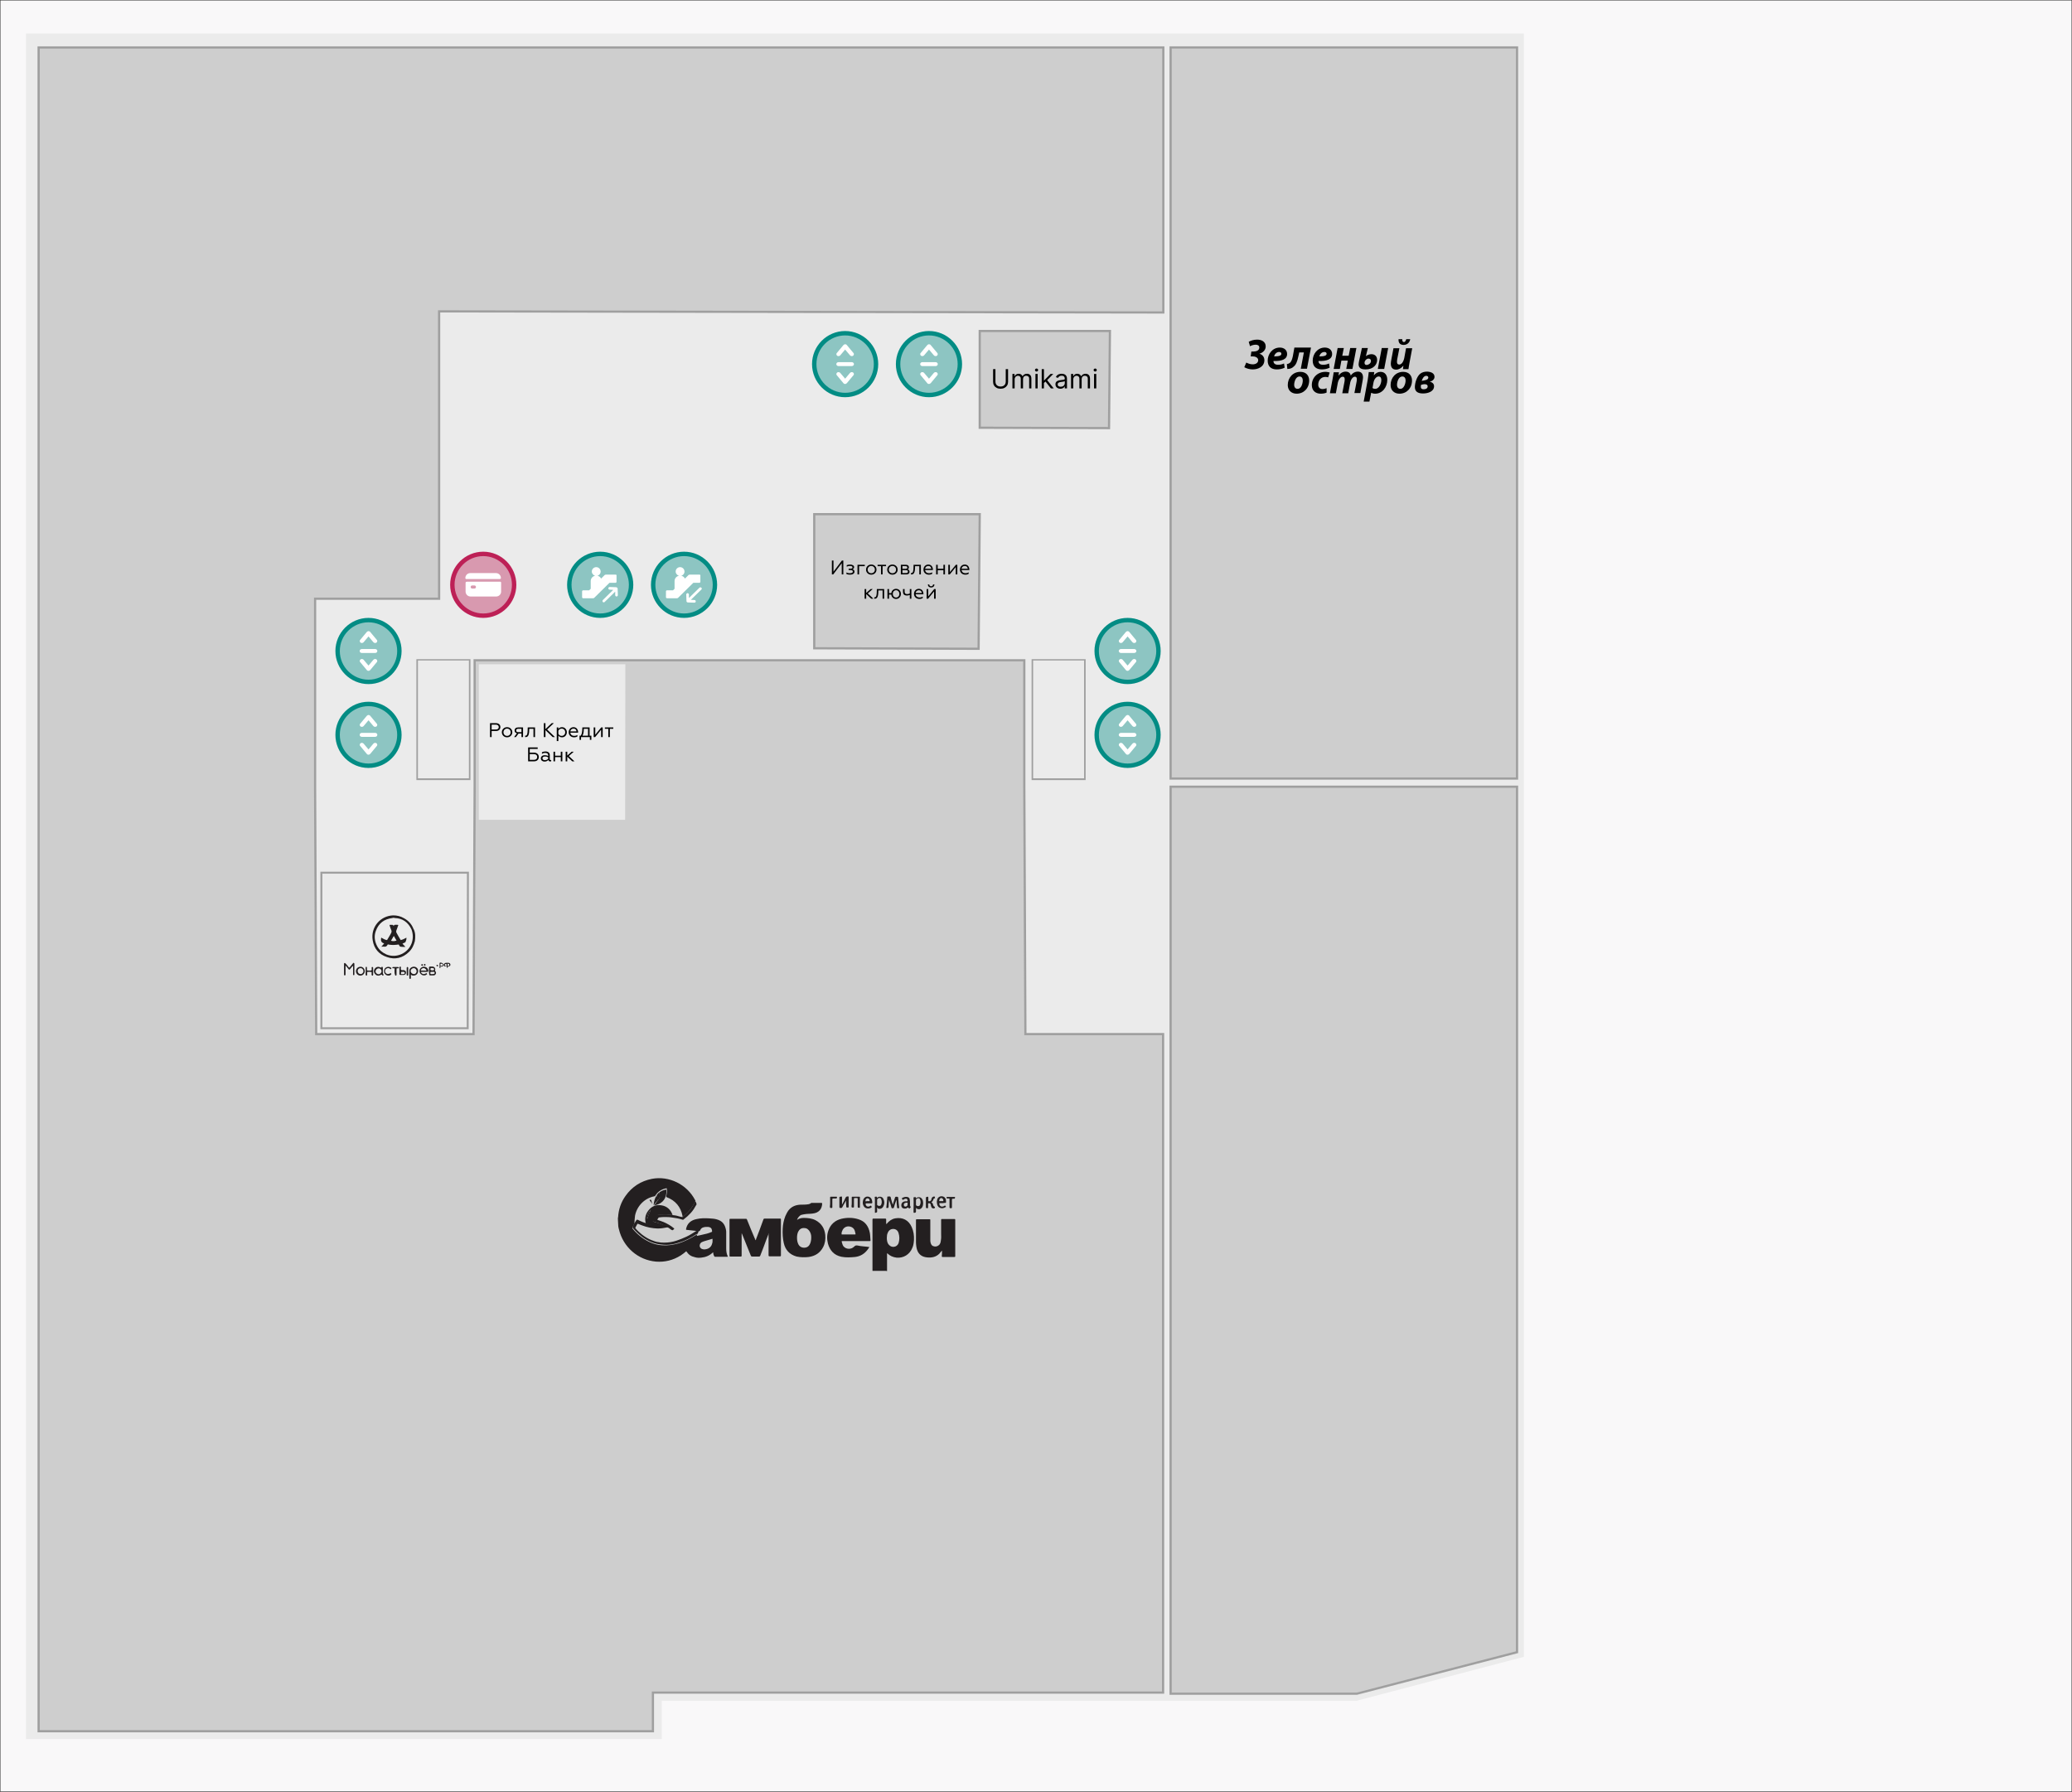 <svg width="939" height="812" viewBox="0 0 939 812" fill="none" xmlns="http://www.w3.org/2000/svg">
<rect x="0" y="0" width="939" height="812" fill="#333333" stroke="none"/>
<g clip-path="url(#clip0_1148_2165)">
<mask id="mask0_1148_2165" style="mask-type:luminance" maskUnits="userSpaceOnUse" x="0" y="0" width="939" height="812">
<path d="M939 0H0V812H939V0Z" fill="white"/>
</mask>
<g mask="url(#mask0_1148_2165)">
<mask id="mask1_1148_2165" style="mask-type:luminance" maskUnits="userSpaceOnUse" x="0" y="0" width="939" height="812">
<path d="M939 0H0V812H939V0Z" fill="white"/>
</mask>
<g mask="url(#mask1_1148_2165)">
<path d="M939 0H0V812H939V0Z" fill="#F9F8F9"/>
<path d="M11.801 788.1H299.901V770.7H614.801L690.601 750.8V286.8V15.2H11.801V788.1Z" fill="#EBEBEB"/>
<path d="M296.4 767H295.9V767.5V784.5H17.5V21.5H124.6H143.3H527.2V141.6L199.5 141.1H199V141.6V271.3H143.3H142.8V271.8V355.8V356.3L143.3 468.6H214.6L215.1 356.3V355.8V299.2H464.2V355.8V356.3L464.7 468.6H527.1V767H296.4Z" fill="#CECECE" stroke="#9F9F9F"/>
<path d="M395.398 568C397.398 568 399.398 568 401.398 568C401.598 568 401.698 567.9 401.798 568.1C399.698 568 397.598 568 395.398 568Z" fill="#231F20"/>
<path d="M395.398 575.9C395.398 575.7 395.398 575.7 395.398 575.5C395.398 567.9 395.398 560.4 395.398 552.7C395.398 552.3 395.498 552.2 395.898 552.2C397.698 552.2 399.398 552.2 401.198 552.2C401.398 552.2 401.598 552.3 401.598 552.6C401.598 553.3 401.598 554 401.598 554.7C401.798 554.6 401.798 554.5 401.898 554.5C402.898 553.3 404.098 552.4 405.698 552.1C409.098 551.5 411.798 552.9 413.198 556.1C413.998 557.9 414.298 559.8 414.198 561.9C414.098 563.1 413.998 564.4 413.398 565.6C412.198 568.5 409.398 570.2 406.298 569.9C404.698 569.7 403.298 569.1 402.198 568C402.198 568 402.098 568 402.098 567.9C401.998 568 401.998 568.1 401.998 568.1C401.998 570.7 401.998 573.3 401.998 575.8C401.998 575.9 401.998 576 401.998 576C401.898 576 401.898 576 401.798 576C401.598 575.8 401.598 575.9 401.398 575.9C399.398 575.9 397.398 575.9 395.398 575.9ZM401.898 560.9C401.898 561.8 401.998 562.7 402.398 563.5C402.998 564.5 403.898 565.1 405.098 565C406.098 564.9 406.798 564.3 407.198 563.4C407.698 561.8 407.698 560.3 407.198 558.7C406.798 557.5 405.898 556.9 404.798 556.9C403.598 556.9 402.698 557.6 402.298 558.7C401.998 559.3 401.898 560.1 401.898 560.9Z" fill="#231F20"/>
<path d="M280.1 554C280 553.2 280 552.4 280 551.7H280.1C280.1 552.5 280.1 553.2 280.1 554Z" fill="#231F20"/>
<path d="M280.102 554C280.102 553.2 280.102 552.4 280.102 551.7C280.302 548.1 281.402 544.8 283.502 541.9C286.402 537.8 290.402 535.2 295.402 534.2C303.202 532.7 311.302 536.7 315.002 543.8C315.102 543.9 315.202 544 315.102 544.2C313.902 547.2 311.902 549.5 309.402 551.5H309.302C309.302 551.3 309.302 551.1 309.302 551C308.502 546.9 306.102 544 302.102 542.5C301.902 542.4 301.902 542.3 301.902 542.1C302.202 541 302.302 539.9 302.202 538.8C302.202 538.6 302.202 538.4 301.902 538.5C299.802 538.9 298.202 539.9 297.002 541.8C296.902 542 296.802 542 296.602 542.1C292.202 542.9 288.702 546.4 287.802 550.8C287.602 552 287.602 553.2 287.502 554.4C287.502 554.6 287.402 554.6 287.302 554.8C287.002 555.3 286.802 555.9 286.602 556.4C286.502 556.6 286.502 556.6 286.702 556.8C287.902 558.3 289.302 559.6 290.902 560.8C293.702 562.8 296.702 564.1 300.102 564.3C302.602 564.5 305.102 564.1 307.602 563.4C310.402 562.5 313.102 561.1 315.502 559.6C315.702 559.5 315.802 559.4 316.002 559.4C316.002 559.5 315.902 559.6 315.902 559.6C315.902 559.8 315.702 559.8 315.802 560C315.902 560.1 316.002 560 316.102 560C316.902 559.8 317.602 559.7 318.302 559.5C319.702 559.2 321.102 558.9 322.402 558.3C322.502 558.2 322.702 558.3 322.702 558.1C322.702 557.2 322.502 556.4 321.502 556.1C320.902 555.9 320.302 556 319.702 556C318.802 556.1 317.902 556.3 317.402 557.3C317.202 557.8 316.902 558.1 316.302 557.9C316.102 557.8 315.802 557.8 315.602 557.8C314.102 557.6 312.602 557.5 311.102 557.3C310.902 557.3 310.902 557.2 310.902 557C311.402 554.3 313.202 552.9 315.802 552.4C317.602 552 319.402 552 321.302 552.1C322.402 552.2 323.502 552.2 324.602 552.5C327.402 553.2 328.502 554.8 329.002 557.3C329.102 557.7 329.102 558.2 329.102 558.5C329.102 560.8 329.102 563.3 329.102 565.6C329.102 566.8 329.202 568.1 329.802 569.3C329.902 569.5 329.902 569.5 329.602 569.5C327.802 569.5 325.802 569.5 324.002 569.5C323.802 569.5 323.802 569.4 323.702 569.3C323.402 568.8 323.202 568.1 323.202 567.5C323.002 567.5 323.002 567.6 323.002 567.6C321.502 569 319.802 569.7 317.802 569.9C316.802 570 315.802 570 314.902 569.7C313.102 569.3 312.102 568.6 311.002 567C310.202 567.7 309.402 568.3 308.502 568.9C305.002 571.1 301.302 572 297.302 571.7C289.102 571 282.402 565.1 280.502 557.1C280.202 556.2 280.102 555.1 280.102 554ZM322.902 561.4C322.802 561.3 322.702 561.4 322.702 561.4C321.902 561.7 320.902 561.9 320.002 562.2C319.302 562.4 318.602 562.6 318.002 562.9C317.302 563.3 317.002 564 317.102 564.8C317.302 565.5 317.802 566 318.602 566.1C319.002 566.2 319.402 566.2 319.802 566.1C321.302 565.9 322.402 564.9 322.702 563.6C323.002 562.9 322.902 562.1 322.902 561.4Z" fill="#231F20"/>
<path d="M361.199 552.8C362.199 552.1 363.199 551.9 364.299 551.9C366.099 551.9 367.899 552.1 369.499 552.9C372.199 554.3 373.699 556.6 373.999 559.6C374.199 561.6 373.899 563.5 372.999 565.2C371.599 567.8 369.399 569.2 366.499 569.6C364.699 569.8 362.899 569.8 360.999 569.4C357.799 568.5 355.899 566.4 355.199 563.3C354.699 561.2 354.599 559 354.699 556.8C354.799 554.8 355.199 552.9 355.899 551.1C356.299 550.2 356.799 549.2 357.399 548.4C358.799 546.7 360.599 546 362.799 545.9C363.999 545.9 365.199 545.9 366.399 545.7C366.799 545.6 367.199 545.5 367.499 545.2C367.599 545.1 367.699 545.1 367.799 545.1C369.299 545.1 370.899 545.1 372.299 545.1C372.499 545.1 372.599 545.2 372.599 545.4C372.499 548 370.999 549.6 368.399 549.9C367.199 550.1 365.899 550 364.799 550.2C364.199 550.3 363.499 550.4 362.899 550.6C362.199 551.1 361.499 551.8 361.199 552.8ZM361.199 560.9C361.199 561.8 361.299 562.7 361.699 563.6C362.199 564.8 363.199 565.4 364.399 565.4C365.699 565.4 366.599 564.8 367.099 563.6C367.399 563 367.499 562.4 367.599 561.7C367.699 560.5 367.699 559.4 367.099 558.3C366.499 557.2 365.699 556.5 364.499 556.5C363.199 556.4 362.299 557 361.699 558.2C361.299 559.1 361.199 560 361.199 560.9Z" fill="#231F20"/>
<path d="M348.402 558.9C348.002 559.8 347.702 560.8 347.302 561.7C346.402 564.2 345.502 566.6 344.502 569.1C344.402 569.3 344.302 569.4 344.002 569.4C342.902 569.4 341.802 569.4 340.802 569.4C340.602 569.4 340.402 569.3 340.302 569.1C339.002 565.8 337.602 562.5 336.302 559.2C336.202 559.1 336.202 559 336.102 558.8C336.102 559 336.102 559 336.102 559.2C336.102 562.5 336.102 565.8 336.102 569C336.102 569.3 336.002 569.4 335.702 569.4C334.102 569.4 332.502 569.4 330.902 569.4C330.702 569.4 330.602 569.3 330.602 569.1C330.602 563.6 330.602 558.1 330.602 552.6C330.602 552.4 330.702 552.3 330.902 552.3C333.302 552.3 335.702 552.3 338.102 552.3C338.302 552.3 338.402 552.4 338.502 552.6C339.702 555.6 341.002 558.8 342.302 561.8C342.302 561.9 342.402 562 342.402 562C342.602 561.9 342.602 561.8 342.602 561.6C343.802 558.6 344.902 555.5 346.002 552.5C346.102 552.3 346.202 552.2 346.502 552.2C348.802 552.2 351.202 552.2 353.502 552.2C353.802 552.2 353.902 552.3 353.902 552.6C353.902 558.1 353.902 563.5 353.902 568.9C353.902 569.2 353.802 569.3 353.502 569.3C352.002 569.3 350.302 569.3 348.802 569.3C348.502 569.3 348.302 569.2 348.302 568.9C348.302 565.7 348.302 562.4 348.302 559.2C348.502 559.2 348.502 559.1 348.402 558.9C348.502 558.9 348.502 558.9 348.402 558.9Z" fill="#231F20"/>
<path d="M426.902 566.7C426.402 567.2 426.102 567.6 425.702 568.1C424.202 569.6 422.302 570 420.202 569.8C419.102 569.7 418.102 569.4 417.302 568.8C416.102 567.9 415.502 566.5 415.302 565.1C415.202 564.4 415.102 563.7 415.102 563.1C415.102 559.7 415.102 556.3 415.102 552.9C415.102 552.6 415.202 552.5 415.502 552.5C417.402 552.5 419.302 552.5 421.202 552.5C421.602 552.5 421.602 552.6 421.602 553C421.602 556 421.602 558.9 421.602 561.8C421.602 562.2 421.602 562.6 421.702 563C421.902 563.8 422.202 564.5 423.002 564.7C423.802 565 424.702 564.9 425.402 564.3C426.202 563.7 426.302 562.8 426.402 562C426.602 561 426.502 560 426.502 559C426.502 557 426.502 554.9 426.502 552.8C426.502 552.5 426.602 552.4 426.802 552.4C428.702 552.4 430.702 552.4 432.602 552.4C432.802 552.4 432.902 552.5 432.902 552.7C432.902 558.2 432.902 563.7 432.902 569.2C432.902 569.5 432.802 569.6 432.502 569.6C430.702 569.6 428.902 569.6 427.102 569.6C426.902 569.6 426.802 569.5 426.802 569.3C426.902 568.3 426.902 567.6 426.902 566.7Z" fill="#231F20"/>
<path d="M394 565.1C393.8 565.4 393.6 565.7 393.4 566C391.9 568.1 390 569.3 387.5 569.6C385.4 569.8 383.299 569.9 381.299 569.5C377.999 568.8 376.1 566.7 375.2 563.5C374.7 561.5 374.7 559.4 375.5 557.4C376.5 554.7 378.499 553 381.299 552.3C383.799 551.7 386.5 551.7 389 552.5C392 553.4 393.6 555.6 394.2 558.7C394.4 559.8 394.4 561 394.5 562.1C394.5 562.4 394.4 562.4 394.1 562.4C390 562.4 386 562.4 381.9 562.4C381.4 562.4 381.4 562.4 381.5 562.9C381.7 563.5 381.8 564.1 382.2 564.7C383.4 566.2 385.7 566.3 387.1 564.9C387.6 564.4 387.9 564.3 388.6 564.4C390.3 564.8 392.1 564.8 394 565.1C393.9 565 393.9 565 394 565.1ZM384.6 559.4C385.6 559.4 386.5 559.4 387.5 559.4C387.7 559.4 387.8 559.3 387.7 559.1C387.6 558.6 387.499 558.1 387.299 557.5C386.999 556.8 386.499 556.3 385.799 556C384.099 555.3 382.2 556 381.6 558C381.4 558.3 381.4 558.7 381.4 559.1C381.3 559.3 381.4 559.4 381.6 559.4C382.6 559.4 383.6 559.4 384.6 559.4Z" fill="#231F20"/>
<path d="M315.899 557.7C316.099 557.7 316.399 557.7 316.599 557.8C316.499 558.3 316.399 558.7 316.199 559C316.199 559 316.099 559 316.099 559.1C315.899 559.1 315.799 559.3 315.599 559.3C313.099 560.9 310.499 562.3 307.699 563.1C305.299 563.9 302.799 564.3 300.199 564C296.799 563.8 293.699 562.5 290.999 560.5C289.499 559.3 288.099 558 286.799 556.5C286.699 556.3 286.699 556.3 286.699 556.1C286.899 555.6 287.099 554.9 287.399 554.5C287.499 554.3 287.599 554.3 287.599 554.1C287.799 554.1 287.799 553.9 287.799 553.8C287.999 553.5 288.299 553.2 288.399 552.9C288.599 552.7 288.699 552.7 288.899 552.7C289.399 552.9 289.899 553.2 290.399 553.4C291.099 553.7 291.799 554 292.499 554.2C292.599 554.2 292.599 554.3 292.699 554.3C293.999 554.7 295.399 555 296.799 555.1C298.099 555.2 299.299 555.2 300.699 555C300.499 555 300.499 555 300.399 555C298.899 554.4 297.399 553.9 295.899 553.5C295.699 553.4 295.599 553.4 295.699 553.3C296.299 552.4 296.899 551.6 297.499 550.7C297.599 550.5 297.699 550.5 297.799 550.5C299.199 550.3 300.599 550.3 301.999 550.3C302.799 550.3 303.599 550.5 304.499 550.5C304.599 550.6 304.599 550.6 304.699 550.6C305.599 550.7 306.499 550.8 307.399 551.1C307.999 551.3 308.599 551.4 309.199 551.5C309.199 551.5 309.199 551.6 309.299 551.5C311.799 549.6 313.799 547.3 314.999 544.2C315.399 544.6 315.499 545.1 315.699 545.7C315.699 545.8 315.599 545.9 315.599 545.9C314.899 547.2 314.099 548.5 313.099 549.6C312.099 550.7 310.999 551.7 309.799 552.6C309.599 552.8 309.499 552.8 309.299 552.7C307.799 552.2 306.099 551.9 304.499 551.7C303.299 551.5 302.099 551.5 300.899 551.5C300.099 551.5 299.399 551.6 298.599 551.7C298.399 551.7 298.399 551.8 298.399 551.9C298.199 552.1 297.999 552.4 297.899 552.8C298.899 553.1 299.799 553.4 300.799 553.8C302.399 554.5 303.999 555.4 305.299 556.5C305.699 556.8 305.599 556.8 305.299 557.1C304.799 557.6 304.799 557.6 304.099 557.2C303.599 556.9 303.299 556.5 302.799 556.3C302.599 556.2 302.499 556.2 302.299 556.2C300.799 556.5 299.499 556.7 297.999 556.7C295.599 556.6 293.299 556.2 290.999 555.3C290.399 555.1 289.799 554.8 289.199 554.6C288.999 554.5 288.999 554.5 288.799 554.7C288.499 555.2 288.299 555.7 287.999 556.2C287.899 556.4 287.899 556.4 287.999 556.6C288.799 557.6 289.899 558.6 290.899 559.4C292.199 560.4 293.599 561.3 295.099 561.9C296.299 562.4 297.399 562.8 298.599 562.9C299.399 563.1 300.199 563.1 301.099 563.1C302.899 563.1 304.799 562.8 306.599 562.2C308.099 561.7 309.599 561.1 311.099 560.4C312.599 559.7 313.999 558.8 315.399 557.9C315.699 557.8 315.799 557.7 315.899 557.7Z" fill="#231F20"/>
<path d="M406.201 543.8C405.801 544.9 405.401 546 405.101 547.2C404.901 547.7 404.701 547.4 404.401 547.5C404.201 547.6 404.001 547.4 404.001 547.2C403.701 546.1 403.401 545.1 403.001 544C403.001 543.9 403.001 543.8 402.901 543.8C402.801 544.8 402.701 545.8 402.701 546.8C402.601 547.4 402.601 547.4 402.101 547.4C401.601 547.4 401.601 547.4 401.701 546.9C401.901 545.5 402.001 544 402.101 542.6C402.101 542.3 402.201 542.1 402.601 542.2C402.901 542.3 403.301 542 403.501 542.3C403.701 542.5 403.701 542.8 403.801 543.2C404.001 544.1 404.301 544.9 404.601 545.9C404.901 544.8 405.301 543.7 405.601 542.7C405.701 542.4 405.801 542.3 406.101 542.3C407.101 542.3 407.001 542.3 407.101 543.3C407.201 544.6 407.301 545.9 407.501 547.2C407.501 547.4 407.501 547.5 407.301 547.5C406.501 547.5 406.501 547.5 406.501 546.7C406.401 545.8 406.301 544.9 406.301 544C406.201 543.9 406.301 543.8 406.201 543.8Z" fill="#231F20"/>
<path d="M415.1 547.2C415.1 547.8 415.1 548.4 415.1 549.1C415.1 549.3 415 549.4 414.8 549.5C414 549.7 414 549.7 414 548.9C414 546.9 414.1 544.9 414 543C414 542.5 414 542.5 414.5 542.5C415 542.4 415 542.4 415.1 543C415.5 542.7 415.9 542.5 416.4 542.5C417.2 542.5 417.9 543 418.2 544C418.4 544.8 418.4 545.6 418.2 546.4C417.8 547.8 416.6 548.4 415.3 547.6C415.1 547.3 415.1 547.2 415.1 547.2ZM415.1 544.9C415.1 545.2 415.1 545.6 415.1 545.9C415.1 546 415.1 546.1 415.2 546.2C415.6 546.7 416.6 546.7 416.9 546.1C417.3 545.2 417.3 544.4 416.9 543.4C416.7 543 416.4 542.9 415.9 543C415.4 543.2 415.1 543.4 415.1 543.9C415.1 544.3 415.1 544.6 415.1 544.9Z" fill="#231F20"/>
<path d="M397.498 547.2C397.498 547.8 397.498 548.4 397.498 549.1C397.498 549.3 397.398 549.4 397.298 549.4C397.098 549.5 396.798 549.6 396.498 549.6C396.498 549.4 396.498 549.3 396.498 549.2C396.498 547.4 396.498 545.6 396.498 543.8C396.498 543.4 396.498 543 396.398 542.6C396.398 542.4 396.498 542.3 396.598 542.3C396.698 542.3 396.798 542.3 396.798 542.3C397.298 542.2 397.298 542.2 397.498 542.8C397.798 542.5 398.198 542.3 398.598 542.3C399.398 542.2 400.098 542.6 400.398 543.4C400.898 544.5 400.898 545.6 400.298 546.7C399.798 547.7 398.798 548 397.798 547.6C397.798 547.3 397.698 547.3 397.498 547.2ZM397.498 544.9C397.498 545.2 397.498 545.6 397.498 545.9C397.498 546 397.498 546.1 397.598 546.1C397.998 546.6 398.998 546.6 399.298 546C399.698 545.1 399.698 544.3 399.298 543.3C399.098 542.9 398.798 542.8 398.298 542.9C397.798 543.1 397.498 543.3 397.498 543.8C397.498 544.3 397.498 544.6 397.498 544.9Z" fill="#231F20"/>
<path d="M383.398 544C382.898 545.1 382.198 546 381.698 547.1C381.498 547.3 381.498 547.4 381.198 547.4C380.398 547.4 380.398 547.4 380.398 546.6C380.398 545.3 380.398 544 380.398 542.7C380.398 542.4 380.498 542.3 380.798 542.3C381.598 542.1 381.598 542.1 381.598 542.9C381.598 543.8 381.598 544.8 381.598 545.7H381.698C382.198 544.7 382.798 543.7 383.198 542.7C383.398 542.4 383.598 542.2 383.898 542.2C384.598 542.1 384.598 542.1 384.598 542.7C384.598 544.1 384.598 545.5 384.598 546.9C384.598 547.1 384.498 547.2 384.298 547.2C383.498 547.2 383.498 547.2 383.498 546.4C383.398 545.8 383.398 544.9 383.398 544Z" fill="#231F20"/>
<path d="M412.399 544.9C412.399 545.3 412.399 545.7 412.399 546.1C412.399 546.4 412.499 546.7 412.699 546.9C412.899 547 412.799 547.1 412.699 547.1C412.599 547.2 412.599 547.2 412.499 547.3C412.099 547.8 411.999 547.8 411.699 547.3C411.499 547.1 411.499 547.1 411.199 547.3C410.699 547.8 409.599 547.8 408.999 547.4C408.199 546.8 408.299 545.3 409.199 544.7C409.699 544.4 410.299 544.3 410.899 544.4C411.199 544.4 411.299 544.2 411.299 544C411.199 543.4 410.999 543.1 410.399 543.2C409.999 543.3 409.599 543.4 409.299 543.7C409.099 543.8 409.099 543.8 408.999 543.6C408.599 542.8 408.499 543.1 409.199 542.7C409.799 542.4 410.399 542.3 411.099 542.4C411.899 542.5 412.299 543 412.299 543.8C412.399 544 412.399 544.4 412.399 544.9ZM411.299 545.7C411.299 545.5 411.299 545.4 411.299 545.2C411.299 545 411.299 545 411.099 545C410.699 545 410.399 545 409.999 545.2C409.599 545.4 409.499 546 409.699 546.4C409.899 546.7 410.199 546.9 410.599 546.7C411.099 546.6 411.299 546.3 411.299 545.7Z" fill="#231F20"/>
<path d="M427.102 545.2C426.702 545.2 426.302 545.2 425.902 545.2C425.702 545.2 425.602 545.3 425.702 545.5C425.802 546.7 426.802 547.1 427.902 546.5C428.102 546.4 428.102 546.2 428.302 546.3C428.502 546.5 428.602 546.6 428.702 546.8C428.802 547 428.602 547 428.502 547C427.702 547.5 426.802 547.7 425.902 547.3C425.002 546.9 424.702 546.1 424.602 545.1C424.502 544.5 424.602 543.9 424.802 543.3C425.402 542 427.002 541.7 428.102 542.6C428.602 543.1 428.702 543.6 428.702 544.2C428.802 545.1 428.802 545.1 427.902 545.1C427.502 545.2 427.302 545.2 427.102 545.2ZM426.502 544.3C426.702 544.3 427.002 544.3 427.302 544.3C427.402 544.3 427.502 544.3 427.502 544.1C427.602 543.6 427.202 543 426.702 542.9C426.202 542.8 425.802 543.2 425.702 543.8C425.602 544.3 425.602 544.3 426.102 544.3C426.102 544.3 426.402 544.3 426.502 544.3Z" fill="#231F20"/>
<path d="M394.7 546.3C395.2 547 395.2 547.1 394.5 547.4C393.1 548 391.3 547.5 391 545.3C391 544.8 391 544.3 391.2 543.7C391.6 542.6 392.6 542 393.7 542.3C394.5 542.5 395.1 543.2 395.2 544.1C395.3 544.5 395.4 545 395.2 545.2C395 545.4 394.5 545.3 394.2 545.3C393.7 545.3 393 545.3 392.5 545.3C392.3 545.3 392.3 545.4 392.3 545.5C392.3 546.4 393 547 393.9 546.7C394.2 546.6 394.5 546.4 394.7 546.3ZM393.2 544.3C393.4 544.3 393.6 544.3 393.7 544.3C394.1 544.4 394.2 544.2 394.1 543.9C394 543.7 394 543.5 393.9 543.4C393.6 542.9 392.9 542.9 392.5 543.3C392.3 543.5 392.3 543.8 392.2 544.2C392.2 544.4 392.3 544.4 392.4 544.4C392.7 544.3 393 544.3 393.2 544.3Z" fill="#231F20"/>
<path d="M422.102 544.8C422.402 545 422.602 545.2 422.702 545.4C422.802 545.7 422.902 545.9 423.002 546.3C423.102 546.5 423.202 546.7 423.502 546.8C423.702 546.8 423.702 546.9 423.702 547.1C423.502 547.6 423.502 547.6 423.102 547.6C422.402 547.5 422.202 547.4 422.002 546.7C421.902 546.4 421.802 546.2 421.802 545.8C421.602 545.3 421.202 545.1 420.702 545.3C420.502 545.4 420.602 545.5 420.602 545.5C420.602 546 420.602 546.7 420.602 547.2C420.602 547.4 420.502 547.5 420.402 547.5C419.602 547.5 419.602 547.5 419.602 546.7C419.602 545.4 419.602 544.1 419.602 542.8C419.602 542.6 419.702 542.4 419.902 542.4C420.702 542.2 420.702 542.2 420.702 543C420.702 543.4 420.702 543.7 420.702 544.1C420.702 544.2 420.702 544.3 420.802 544.3C421.202 544.5 421.802 544.2 422.002 543.8C422.102 543.6 422.102 543.3 422.202 543C422.402 542.5 423.002 542.1 423.502 542.2C423.702 542.3 423.702 542.6 423.702 542.8C423.802 543 423.602 543 423.502 543C423.302 543.1 423.102 543.2 423.002 543.5C423.002 543.7 422.902 543.8 422.802 544C422.602 544.4 422.502 544.5 422.102 544.8Z" fill="#231F20"/>
<path d="M385.998 544.9C385.998 544.1 385.998 543.4 385.998 542.6C385.998 542.4 385.998 542.3 386.298 542.3C387.398 542.3 388.498 542.3 389.498 542.3C389.698 542.3 389.698 542.4 389.698 542.5C389.698 544.1 389.698 545.6 389.698 547.1C389.698 547.3 389.598 547.3 389.498 547.3C388.698 547.3 388.698 547.3 388.698 546.4C388.698 545.3 388.698 544.3 388.698 543.2C388.698 543 388.598 542.9 388.398 542.9C387.998 542.9 387.698 542.9 387.298 542.9C387.098 542.9 386.998 543 386.998 543.2C386.998 544.4 386.998 545.6 386.998 546.9C386.998 547.1 386.898 547.2 386.698 547.2C385.898 547.2 385.898 547.2 385.898 546.4C385.998 546.1 385.998 545.5 385.998 544.9Z" fill="#231F20"/>
<path d="M430.298 545.2C430.298 544.6 430.298 544 430.298 543.3C430.298 543.1 430.198 543.1 430.098 543.1C429.798 543.1 429.598 543.1 429.298 543.1C429.098 543.1 428.998 543.1 428.998 542.9C428.998 542.2 428.898 542.4 429.498 542.4C430.498 542.4 431.498 542.4 432.598 542.4C432.798 542.4 432.898 542.5 432.798 542.7C432.698 543.2 432.698 543.2 432.198 543.2C431.398 543.2 431.398 543.2 431.398 544C431.398 545.1 431.398 546.1 431.398 547.2C431.398 547.4 431.298 547.5 431.098 547.5C430.298 547.5 430.298 547.5 430.298 546.7C430.298 546.2 430.298 545.7 430.298 545.2Z" fill="#231F20"/>
<path d="M376.202 544.9C376.202 544.1 376.202 543.4 376.202 542.6C376.202 542.4 376.202 542.3 376.502 542.3C377.302 542.3 378.302 542.3 379.102 542.3C379.302 542.3 379.402 542.4 379.302 542.6C379.302 542.7 379.202 542.8 379.202 542.9C379.202 543.1 379.102 543.1 379.002 543.1C378.502 543.1 378.102 543.1 377.602 543.1C377.402 543.1 377.202 543.2 377.202 543.4C377.202 544.6 377.202 545.8 377.202 547.1C377.202 547.3 377.102 547.4 376.902 547.4C376.102 547.4 376.102 547.4 376.102 546.6C376.202 546 376.202 545.5 376.202 544.9Z" fill="#231F20"/>
<path d="M292.699 554.5C292.099 552.4 292.399 550.4 293.799 548.6C295.299 546.6 297.299 545.8 299.799 546.2C302.299 546.6 303.999 548.2 304.799 550.6C303.899 550.6 303.099 550.4 302.299 550.4C300.899 550.4 299.499 550.4 298.099 550.6C297.899 550.6 297.899 550.7 297.799 550.8C297.199 551.7 296.599 552.5 295.999 553.4C295.799 553.6 295.899 553.6 296.199 553.6C297.699 554 299.299 554.4 300.699 555.1C300.799 555.1 300.899 555.2 300.999 555.3C299.599 555.5 298.399 555.5 297.099 555.4C295.699 555.3 294.299 555 292.999 554.6C292.799 554.5 292.699 554.5 292.699 554.5ZM293.299 552.4C293.799 551 294.399 549.5 294.999 548.1C293.899 549.3 293.099 550.6 293.299 552.4Z" fill="#231F20"/>
<path d="M297.699 542.4C297.299 541.5 298.099 541.1 298.599 540.4C298.699 540.7 298.799 540.9 298.799 541.2C298.899 541 298.899 541 298.799 540.9C298.599 540.4 298.899 540.2 299.299 540C300.099 539.5 300.899 539.2 301.799 539.1C302.099 539 301.999 539.3 301.999 539.4C302.199 542.8 300.499 545.3 297.099 546.1C296.899 546.2 296.699 546.2 296.399 546.3C296.899 545.7 297.199 545.2 297.599 544.7C297.899 544.3 298.099 543.9 298.399 543.6L298.299 543.5C297.999 543.9 297.799 544.3 297.499 544.6C296.999 545.1 296.699 545.6 296.199 546.2C296.299 544.8 296.599 543.5 297.299 542.1C297.499 542 297.599 542.2 297.699 542.4C297.699 542.5 297.699 542.6 297.699 542.6C297.799 542.4 297.699 542.4 297.699 542.4ZM299.099 542.5C299.199 542.5 299.199 542.4 299.099 542.5C299.099 542.4 299.099 542.4 299.099 542.5C298.999 542.5 298.999 542.5 299.099 542.5ZM298.899 542.9C298.999 542.8 299.099 542.7 299.099 542.6C298.899 542.7 298.899 542.7 298.899 542.9C298.799 542.9 298.699 542.9 298.699 543C298.599 543.1 298.499 543.2 298.499 543.3C298.699 543.2 298.699 543.1 298.699 543.1C298.799 543 298.799 542.9 298.899 542.9Z" fill="#231F20"/>
<path d="M295.598 545.6C295.298 545.2 295.098 544.7 294.798 544.4C294.698 544.3 294.698 544.2 294.598 544.2C294.498 544 294.398 544 294.398 543.8C294.398 543.6 294.698 543.7 294.898 543.7C294.998 543.7 295.098 543.7 295.098 543.8C295.198 544.3 295.498 544.9 295.598 545.6Z" fill="#231F20"/>
<path d="M293.3 552.4C293.1 550.7 293.8 549.3 295 548.1C294.5 549.5 293.9 550.9 293.3 552.4Z" fill="#231F20"/>
<path d="M530.5 767.5V356.5H687.5V748.7L614.9 767.5H530.5Z" fill="#CECECE" stroke="#9F9F9F"/>
<path d="M145.699 466V395.5H212.099L211.999 466H145.699Z" fill="#EBEBEB"/>
<path d="M217 371.5V301H283.4L283.3 371.5H217Z" fill="#EBEBEB"/>
<path d="M211.599 395.9L211.499 465.5H146.099V395.9H211.599ZM212.499 395H211.599H146.099H145.199V395.9V465.5V466.4H146.099H211.499H212.399V465.5L212.499 395.9V395Z" fill="#9F9F9F"/>
<path d="M212.499 299.3V352.7H189.399V299.3H212.499ZM213.199 298.7H188.699V353.5H213.199V298.7Z" fill="#9F9F9F"/>
<path d="M491.3 299.3V352.7H468.2V299.3H491.3ZM492 298.7H467.5V353.5H492V298.7Z" fill="#9F9F9F"/>
<path d="M156.602 437.7C156.602 438.9 156.602 440.2 156.602 441.4C156.602 441.6 156.702 442 156.202 442C155.802 442 155.902 441.6 155.902 441.4C155.902 439.9 155.902 438.4 155.902 436.9C155.902 436.7 155.902 436.5 156.102 436.4C156.302 436.3 156.502 436.5 156.602 436.6C157.102 437.1 157.602 437.7 158.002 438.3C158.202 438.5 158.302 438.5 158.502 438.3C159.002 437.7 159.402 437.2 159.902 436.6C160.002 436.4 160.102 436.2 160.402 436.4C160.602 436.5 160.602 436.7 160.602 436.9C160.602 438.4 160.602 439.9 160.602 441.4C160.602 441.6 160.702 441.9 160.302 441.9C159.902 441.9 160.002 441.6 160.002 441.3C160.002 440.3 160.002 439.2 160.002 438.2C160.002 438 160.102 437.8 159.902 437.8C159.702 437.7 159.602 438 159.502 438.1C159.202 438.4 159.002 438.8 158.702 439.1C158.402 439.5 158.202 439.5 157.902 439.1C157.502 438.6 157.102 438.1 156.702 437.6C156.702 437.7 156.602 437.7 156.602 437.7ZM186.202 441.6C186.202 442.2 186.202 442.7 186.202 443.2C186.202 443.4 186.102 443.6 185.902 443.6C185.702 443.6 185.502 443.4 185.502 443.2C185.502 442.1 185.502 441 185.502 439.9C185.502 439 186.202 438.3 187.102 438.1C188.002 437.9 188.902 438.3 189.302 439.1C189.702 439.9 189.502 440.9 188.902 441.5C188.302 442.1 187.302 442.3 186.502 441.9C186.402 441.8 186.302 441.7 186.202 441.6ZM188.802 440.1C188.802 439.4 188.202 438.7 187.502 438.7C186.802 438.7 186.102 439.3 186.102 440C186.102 440.7 186.702 441.3 187.402 441.4C188.202 441.5 188.802 440.9 188.802 440.1ZM192.302 440.4C191.902 440.4 191.502 440.4 191.102 440.4C190.702 440.4 190.702 440.6 190.902 440.8C191.302 441.4 192.102 441.6 192.802 441.2C193.002 441.1 193.302 440.8 193.502 441.2C193.702 441.5 193.402 441.6 193.202 441.7C192.502 442.2 191.502 442.1 190.802 441.5C190.102 440.9 189.902 440 190.302 439.2C190.702 438.4 191.602 437.9 192.502 438.1C193.302 438.2 194.002 438.9 194.102 439.8C194.202 440.2 194.002 440.4 193.602 440.4C193.002 440.4 192.702 440.4 192.302 440.4ZM192.002 438.7C191.502 438.7 191.102 438.9 190.802 439.4C190.702 439.6 190.602 439.8 191.002 439.8C191.502 439.8 192.002 439.8 192.502 439.8C192.702 439.8 193.202 440 193.202 439.7C193.302 439.4 192.902 439.2 192.702 439C192.402 438.7 192.302 438.7 192.002 438.7ZM172.802 438.5C172.902 438.3 172.902 438 173.202 438.1C173.502 438.2 173.502 438.5 173.502 438.7C173.502 439.4 173.502 440 173.502 440.7C173.502 441 173.502 441.2 173.702 441.5C173.902 441.7 173.902 441.9 173.702 442C173.502 442.1 173.302 442.1 173.202 441.9C173.002 441.5 172.802 441.6 172.502 441.8C171.702 442.3 170.602 442.2 170.002 441.4C169.302 440.7 169.302 439.6 169.902 438.9C170.502 438.1 171.502 437.9 172.402 438.4C172.502 438.4 172.602 438.4 172.802 438.5ZM171.502 441.5C172.202 441.5 172.902 440.9 172.902 440.1C172.902 439.4 172.302 438.8 171.602 438.8C170.902 438.8 170.302 439.4 170.202 440.1C170.102 440.8 170.802 441.4 171.502 441.5ZM194.402 440C194.402 439.5 194.402 439.1 194.402 438.6C194.402 438.2 194.502 438 194.902 438C195.302 438 195.702 438 196.102 438C196.902 438.1 197.402 438.8 197.202 439.6C197.102 439.8 197.102 440 197.302 440.1C197.602 440.5 197.702 440.9 197.502 441.3C197.302 441.7 197.002 442 196.502 442C196.002 442 195.502 442 195.002 442C194.602 442 194.502 441.8 194.502 441.4C194.402 441 194.402 440.5 194.402 440ZM195.902 440.4C195.802 440.4 195.802 440.4 195.702 440.4C195.302 440.4 195.002 440.3 195.002 440.9C195.002 441.5 195.302 441.4 195.702 441.4C195.802 441.4 195.802 441.4 195.902 441.4C196.702 441.4 197.002 441.2 197.002 440.9C196.902 440.2 196.402 440.4 195.902 440.4ZM195.802 439.7C196.002 439.7 196.202 439.8 196.302 439.7C196.702 439.6 196.802 439.3 196.702 439C196.602 438.7 195.402 438.5 195.202 438.8C195.102 438.9 195.102 438.9 195.102 438.9C195.002 439.6 195.102 439.7 195.802 439.7ZM169.102 440.1C169.102 440.6 169.102 441.1 169.102 441.7C169.102 441.9 169.002 442.1 168.802 442.1C168.602 442.1 168.402 441.9 168.402 441.7V441.6C168.302 441.2 168.602 440.6 168.302 440.5C167.802 440.3 167.202 440.4 166.602 440.4C166.402 440.4 166.402 440.6 166.402 440.7C166.402 441 166.402 441.3 166.402 441.7C166.402 441.9 166.302 442.1 166.102 442.1C165.902 442.1 165.702 441.9 165.702 441.7C165.702 440.6 165.702 439.5 165.702 438.5C165.702 438.3 165.802 438.1 166.002 438.1C166.202 438.1 166.302 438.3 166.302 438.5C166.302 438.8 166.302 439 166.302 439.3C166.202 439.7 166.402 439.8 166.802 439.8C166.902 439.8 166.902 439.8 167.002 439.8C167.402 439.8 168.002 439.9 168.302 439.7C168.602 439.5 168.402 438.9 168.402 438.6C168.402 438.4 168.502 438.1 168.802 438.2C169.002 438.2 169.102 438.4 169.102 438.6C169.102 438.8 169.102 439.1 169.102 439.4C169.102 439.7 169.102 439.8 169.102 440.1ZM165.302 440.1C165.302 441.2 164.402 442.1 163.302 442.1C162.202 442.1 161.302 441.2 161.302 440.1C161.302 439 162.202 438.1 163.302 438.1C164.402 438 165.302 439 165.302 440.1ZM164.702 440.1C164.702 439.3 164.102 438.7 163.402 438.7C162.702 438.7 162.002 439.3 162.102 440.1C162.102 440.8 162.702 441.4 163.402 441.4C164.002 441.5 164.702 440.8 164.702 440.1ZM201.102 437.2C201.302 436.5 201.702 436.3 202.302 436.3C202.602 436.3 202.902 436.3 203.302 436.3C203.802 436.4 204.102 436.7 204.102 437.1C204.202 437.5 203.802 437.9 203.402 437.9C203.002 437.9 202.902 438 202.902 438.4C202.902 438.5 202.802 438.6 202.702 438.6C202.502 438.6 202.502 438.4 202.502 438.3C202.602 437.9 202.402 437.9 202.102 437.9C201.402 438.1 201.202 437.8 201.102 437.2C200.902 437.9 200.402 438.1 199.802 438C199.502 437.9 199.502 438.2 199.602 438.4C199.602 438.6 199.602 438.7 199.402 438.7C199.202 438.7 199.202 438.5 199.202 438.3C199.202 437.8 199.202 437.2 199.202 436.6C199.202 436.4 199.302 436.3 199.402 436.2C200.202 436.2 200.702 436.4 201.102 437.2ZM199.602 437.2C199.602 437.5 199.502 437.8 200.002 437.7C200.402 437.6 200.702 437.6 200.702 437.2C200.702 436.8 200.402 436.8 200.102 436.7C199.602 436.7 199.502 436.9 199.602 437.2ZM202.802 437.3C202.802 437.4 202.702 437.7 203.102 437.7C203.402 437.7 203.602 437.6 203.602 437.2C203.602 436.9 203.402 436.8 203.102 436.7C202.802 436.7 202.802 437 202.802 437.3ZM202.402 437.2C202.302 437.1 202.502 436.7 202.102 436.8C201.802 436.8 201.602 437 201.602 437.3C201.602 437.6 201.802 437.7 202.102 437.8C202.502 437.8 202.402 437.5 202.402 437.2ZM181.002 440.1C181.002 439.6 181.002 439.1 181.002 438.5C181.002 438.3 181.102 438 181.402 438C181.602 438 181.702 438.2 181.702 438.4C181.702 438.8 181.502 439.3 181.802 439.5C182.002 439.7 182.502 439.6 182.902 439.6C183.602 439.7 184.002 440.1 184.002 440.7C184.002 441.4 183.502 441.8 182.902 441.8C182.402 441.8 182.002 441.8 181.502 441.8C181.102 441.8 181.002 441.6 181.002 441.3C181.002 441 181.002 440.6 181.002 440.1ZM182.402 441.4C182.502 441.4 182.602 441.4 182.802 441.4C183.202 441.4 183.402 441.2 183.402 440.9C183.402 440.5 183.202 440.4 182.802 440.4C182.602 440.4 182.402 440.4 182.302 440.4C181.902 440.3 181.802 440.5 181.702 440.9C181.602 441.6 182.102 441.4 182.402 441.4ZM176.002 442.1C175.202 442.1 174.402 441.6 174.102 440.7C173.902 439.9 174.102 439 174.802 438.5C175.502 438 176.402 438 177.002 438.4C177.202 438.5 177.502 438.6 177.302 439C177.102 439.4 176.902 439.1 176.602 438.9C176.002 438.5 175.302 438.7 174.802 439.2C174.402 439.7 174.402 440.4 174.802 440.9C175.202 441.4 175.902 441.6 176.602 441.2C176.802 441.1 177.002 440.8 177.302 441.2C177.502 441.5 177.202 441.6 177.002 441.8C176.802 442 176.402 442.1 176.002 442.1ZM178.802 440.3C178.802 440.1 178.802 439.9 178.802 439.7C178.802 439.4 178.902 439.1 178.802 438.9C178.702 438.6 178.302 438.8 178.102 438.8C177.902 438.7 177.802 438.7 177.802 438.5C177.802 438.3 177.902 438.2 178.202 438.2C178.902 438.2 179.602 438.2 180.402 438.2C180.602 438.2 180.702 438.3 180.802 438.5C180.802 438.7 180.602 438.8 180.402 438.8C180.302 438.8 180.302 438.8 180.202 438.8C179.702 438.7 179.702 438.9 179.702 439.3C179.702 440.1 179.702 440.8 179.702 441.6C179.702 441.8 179.702 442.1 179.402 442.1C179.102 442.1 179.002 441.9 179.002 441.6C178.802 441.2 178.802 440.7 178.802 440.3ZM185.002 440.1C185.002 440.6 185.002 441.1 185.002 441.7C185.002 441.9 184.902 442.1 184.702 442.1C184.402 442.1 184.302 441.9 184.302 441.7C184.302 440.7 184.302 439.6 184.302 438.6C184.302 438.4 184.402 438.2 184.602 438.2C184.902 438.2 185.002 438.4 185.002 438.6C185.002 439 185.002 439.5 185.002 440.1ZM192.902 437.2C192.802 437.4 192.702 437.6 192.502 437.6C192.302 437.6 192.102 437.4 192.102 437.2C192.102 437 192.302 436.8 192.502 436.8C192.702 436.9 192.902 437.1 192.902 437.2ZM191.302 437.7C191.102 437.6 190.902 437.5 190.902 437.3C190.902 437.1 191.002 436.9 191.302 436.9C191.502 436.9 191.702 437 191.702 437.3C191.702 437.5 191.502 437.6 191.302 437.7ZM198.202 437.9C198.002 437.9 197.802 437.8 197.802 437.5C197.802 437.3 197.902 437.2 198.102 437.2C198.302 437.2 198.502 437.3 198.502 437.6C198.602 437.8 198.402 437.9 198.202 437.9ZM187.502 421.1C187.402 421.2 187.402 421.2 187.402 421.2C187.502 421.1 187.502 421.1 187.502 421.1L187.402 421C186.602 418.8 185.102 417.2 183.102 416.1C181.602 415.2 179.902 414.8 178.202 414.8C172.302 415 167.902 420.2 168.902 426.1C169.502 429.9 171.702 432.5 175.402 433.7C179.102 435 182.502 434.1 185.302 431.4C186.702 430.1 187.502 428.4 188.002 426.5C188.302 424.6 188.302 422.8 187.502 421.1ZM186.502 421.2C187.202 423.2 187.302 425.2 186.602 427.3C185.002 431.9 179.702 434.4 175.102 432.5C173.302 431.7 171.902 430.5 171.002 428.9C169.802 426.7 169.402 424.3 170.302 421.9C171.602 418.3 174.102 416.5 177.802 416C178.002 415.9 178.302 415.9 178.602 415.9C178.702 416 178.802 416 178.902 416C182.502 416.1 185.002 418 186.502 421.2C186.702 421.5 187.002 421.6 187.202 421.5C187.002 421.5 186.702 421.5 186.502 421.2ZM184.202 424.9C183.302 425.4 182.502 425.8 181.602 426C180.902 424.9 180.302 423.8 179.702 422.7C179.502 422.3 179.502 422 179.602 421.7C179.902 421 180.102 420.3 180.402 419.5C180.502 419.4 180.602 419.1 180.302 419.1C179.802 419 179.302 419.1 178.802 419.1C178.502 419.1 178.602 419.5 178.402 419.6C178.102 419.1 178.102 419.1 177.602 419.1C177.402 419.1 177.102 419.1 176.902 419.1C176.502 419 176.502 419.2 176.602 419.5C176.802 420.2 177.102 420.9 177.402 421.7C177.502 422.1 177.502 422.3 177.302 422.7C176.802 423.8 176.002 424.9 175.402 426C174.402 425.9 173.602 425.3 172.802 424.9C172.802 425 172.702 425 172.702 425.1C172.502 426.3 172.802 427.2 174.102 427.5C173.702 428 173.302 428.5 172.802 429C173.302 429 173.802 428.9 174.202 429C175.002 429.1 175.402 428.6 175.702 428C176.002 427.9 176.302 428.1 176.502 428.1C177.902 428.3 179.302 428.2 180.702 428C180.902 428.4 181.102 428.9 181.502 429C182.202 429.1 182.902 429.1 183.702 429.1C183.302 428.5 182.702 428.1 182.402 427.6C182.802 427.4 183.202 427.2 183.502 427.1C183.602 427 183.802 427 183.802 426.7C184.202 425.9 184.202 425.5 184.202 424.9ZM177.202 426.3C177.002 426.3 176.702 426.3 176.402 426.2C176.702 426.3 176.902 426.3 177.202 426.3C177.602 425.7 177.902 425 178.302 424.4C178.402 424.2 178.502 424.1 178.602 424.3C179.002 425 179.302 425.6 179.702 426.2C178.902 426.5 178.102 426.6 177.202 426.3Z" fill="#231F20"/>
<path d="M397 165C397 172.7 390.7 179 383 179C375.3 179 369 172.7 369 165C369 157.3 375.3 151 383 151C390.7 151 397 157.3 397 165Z" fill="#028C84" fill-opacity="0.4" stroke="#028C84" stroke-width="2" stroke-miterlimit="10"/>
<path d="M386.602 161.2C386.202 161.5 385.502 161.4 385.202 161L383.002 158.4L380.802 161C380.502 161.4 379.802 161.5 379.402 161.2C379.002 160.9 378.902 160.3 379.202 160L382.202 156.4C382.402 156.2 382.702 156 383.002 156C383.302 156 383.602 156.1 383.802 156.4L386.802 160C387.102 160.3 387.002 160.9 386.602 161.2Z" fill="white"/>
<path d="M379.402 168.8C379.802 168.5 380.502 168.6 380.802 169L383.002 171.6L385.202 169C385.502 168.6 386.202 168.5 386.602 168.8C387.002 169.1 387.102 169.7 386.802 170L383.802 173.6C383.602 173.8 383.302 174 383.002 174C382.702 174 382.402 173.9 382.202 173.6L379.202 170C378.902 169.7 379.002 169.1 379.402 168.8Z" fill="white"/>
<path d="M386 165.9H380C379.5 165.9 379 165.5 379 165C379 164.5 379.5 164.1 380 164.1H386C386.5 164.1 387 164.5 387 165C387 165.5 386.5 165.9 386 165.9Z" fill="white"/>
<path d="M435 165C435 172.7 428.7 179 421 179C413.3 179 407 172.7 407 165C407 157.3 413.3 151 421 151C428.7 151 435 157.3 435 165Z" fill="#028C84" fill-opacity="0.4" stroke="#028C84" stroke-width="2" stroke-miterlimit="10"/>
<path d="M424.602 161.2C424.202 161.5 423.502 161.4 423.202 161L421.002 158.4L418.802 161C418.502 161.4 417.802 161.5 417.402 161.2C417.002 160.9 416.902 160.3 417.202 160L420.202 156.4C420.402 156.2 420.702 156 421.002 156C421.302 156 421.602 156.1 421.802 156.4L424.802 160C425.102 160.3 425.002 160.9 424.602 161.2Z" fill="white"/>
<path d="M417.402 168.8C417.802 168.5 418.502 168.6 418.802 169L421.002 171.6L423.202 169C423.502 168.6 424.202 168.5 424.602 168.8C425.002 169.1 425.102 169.7 424.802 170L421.802 173.6C421.602 173.8 421.302 174 421.002 174C420.702 174 420.402 173.9 420.202 173.6L417.202 170C416.902 169.7 417.002 169.1 417.402 168.8Z" fill="white"/>
<path d="M424 165.9H418C417.5 165.9 417 165.5 417 165C417 164.5 417.5 164.1 418 164.1H424C424.5 164.1 425 164.5 425 165C425 165.5 424.5 165.9 424 165.9Z" fill="white"/>
<path d="M525 295C525 302.7 518.7 309 511 309C503.3 309 497 302.7 497 295C497 287.3 503.3 281 511 281C518.7 281 525 287.3 525 295Z" fill="#028C84" fill-opacity="0.4" stroke="#028C84" stroke-width="2" stroke-miterlimit="10"/>
<path d="M514.602 291.2C514.202 291.5 513.502 291.4 513.202 291L511.002 288.4L508.802 291C508.502 291.4 507.802 291.5 507.402 291.2C507.002 290.9 506.902 290.3 507.202 290L510.202 286.4C510.402 286.2 510.702 286 511.002 286C511.302 286 511.602 286.1 511.802 286.4L514.802 290C515.102 290.3 515.002 290.9 514.602 291.2Z" fill="white"/>
<path d="M507.402 298.8C507.802 298.5 508.502 298.6 508.802 299L511.002 301.6L513.202 299C513.502 298.6 514.202 298.5 514.602 298.8C515.002 299.1 515.102 299.7 514.802 300L511.802 303.6C511.602 303.8 511.302 304 511.002 304C510.702 304 510.402 303.9 510.202 303.6L507.202 300C506.902 299.7 507.002 299.1 507.402 298.8Z" fill="white"/>
<path d="M514 295.9H508C507.5 295.9 507 295.5 507 295C507 294.5 507.5 294.1 508 294.1H514C514.5 294.1 515 294.5 515 295C515 295.5 514.5 295.9 514 295.9Z" fill="white"/>
<path d="M181 295C181 302.7 174.7 309 167 309C159.3 309 153 302.7 153 295C153 287.3 159.3 281 167 281C174.7 281 181 287.3 181 295Z" fill="#028C84" fill-opacity="0.4" stroke="#028C84" stroke-width="2" stroke-miterlimit="10"/>
<path d="M170.602 291.2C170.202 291.5 169.502 291.4 169.202 291L167.002 288.4L164.802 291C164.502 291.4 163.802 291.5 163.402 291.2C163.002 290.9 162.902 290.3 163.202 290L166.202 286.4C166.402 286.2 166.702 286 167.002 286C167.302 286 167.602 286.1 167.802 286.4L170.802 290C171.102 290.3 171.002 290.9 170.602 291.2Z" fill="white"/>
<path d="M163.402 298.8C163.802 298.5 164.502 298.6 164.802 299L167.002 301.6L169.202 299C169.502 298.6 170.202 298.5 170.602 298.8C171.002 299.1 171.102 299.7 170.802 300L167.802 303.6C167.602 303.8 167.302 304 167.002 304C166.702 304 166.402 303.9 166.202 303.6L163.202 300C162.902 299.7 163.002 299.1 163.402 298.8Z" fill="white"/>
<path d="M170 295.9H164C163.4 295.9 163 295.5 163 295C163 294.5 163.4 294.1 164 294.1H170C170.6 294.1 171 294.5 171 295C171 295.5 170.6 295.9 170 295.9Z" fill="white"/>
<path d="M525 333C525 340.7 518.7 347 511 347C503.3 347 497 340.7 497 333C497 325.3 503.3 319 511 319C518.7 319 525 325.3 525 333Z" fill="#028C84" fill-opacity="0.4" stroke="#028C84" stroke-width="2" stroke-miterlimit="10"/>
<path d="M514.602 329.2C514.202 329.5 513.502 329.4 513.202 329L511.002 326.4L508.802 329C508.502 329.4 507.802 329.5 507.402 329.2C507.002 328.9 506.902 328.3 507.202 328L510.202 324.4C510.402 324.2 510.702 324 511.002 324C511.302 324 511.602 324.1 511.802 324.4L514.802 328C515.102 328.3 515.002 328.9 514.602 329.2Z" fill="white"/>
<path d="M507.402 336.8C507.802 336.5 508.502 336.6 508.802 337L511.002 339.6L513.202 337C513.502 336.6 514.202 336.5 514.602 336.8C515.002 337.1 515.102 337.7 514.802 338L511.802 341.6C511.602 341.8 511.302 342 511.002 342C510.702 342 510.402 341.9 510.202 341.6L507.202 338C506.902 337.7 507.002 337.1 507.402 336.8Z" fill="white"/>
<path d="M514 333.9H508C507.5 333.9 507 333.5 507 333C507 332.5 507.5 332.1 508 332.1H514C514.5 332.1 515 332.5 515 333C515 333.5 514.5 333.9 514 333.9Z" fill="white"/>
<path d="M181 333C181 340.7 174.7 347 167 347C159.3 347 153 340.7 153 333C153 325.3 159.3 319 167 319C174.7 319 181 325.3 181 333Z" fill="#028C84" fill-opacity="0.4" stroke="#028C84" stroke-width="2" stroke-miterlimit="10"/>
<path d="M170.602 329.2C170.202 329.5 169.502 329.4 169.202 329L167.002 326.4L164.802 329C164.502 329.4 163.802 329.5 163.402 329.2C163.002 328.9 162.902 328.3 163.202 328L166.202 324.4C166.402 324.2 166.702 324 167.002 324C167.302 324 167.602 324.1 167.802 324.4L170.802 328C171.102 328.3 171.002 328.9 170.602 329.2Z" fill="white"/>
<path d="M163.402 336.8C163.802 336.5 164.502 336.6 164.802 337L167.002 339.6L169.202 337C169.502 336.6 170.202 336.5 170.602 336.8C171.002 337.1 171.102 337.7 170.802 338L167.802 341.6C167.602 341.8 167.302 342 167.002 342C166.702 342 166.402 341.9 166.202 341.6L163.202 338C162.902 337.7 163.002 337.1 163.402 336.8Z" fill="white"/>
<path d="M170 333.9H164C163.4 333.9 163 333.5 163 333C163 332.5 163.4 332.1 164 332.1H170C170.6 332.1 171 332.5 171 333C171 333.5 170.6 333.9 170 333.9Z" fill="white"/>
<path d="M324 265C324 272.7 317.7 279 310 279C302.3 279 296 272.7 296 265C296 257.3 302.3 251 310 251C317.7 251 324 257.3 324 265Z" fill="#028C84" fill-opacity="0.4" stroke="#028C84" stroke-width="2" stroke-miterlimit="10"/>
<path d="M317.001 260.4H312.501C312.401 260.4 312.201 260.5 312.101 260.5L310.401 262.2C310.101 261.5 309.401 261 308.701 260.9C309.601 260.7 310.201 259.9 310.201 259C310.201 257.9 309.301 257 308.201 257C307.101 257 306.201 257.9 306.201 259C306.201 259.9 306.901 260.7 307.701 260.9C306.601 261.1 305.701 262.1 305.701 263.3V266.8L305.001 267.5H302.301C302.001 267.5 301.801 267.7 301.801 268V270.6C301.801 270.9 302.001 271.1 302.301 271.1H306.801C306.901 271.1 307.101 271 307.201 271L314.201 264.1H316.901C317.201 264.1 317.401 263.9 317.401 263.6V260.9C317.501 260.6 317.301 260.4 317.001 260.4Z" fill="white"/>
<path d="M317.8 266.3C317.6 266.1 317.2 266.1 317 266.3L312.2 271V269.4C312.2 269.1 311.9 268.8 311.6 268.8C311.3 268.8 311 269.1 311 269.4L311.1 272.4C311.1 272.7 311.4 273 311.7 273L314.7 273.1C315 273.1 315.3 272.9 315.3 272.5C315.3 272.2 315.1 271.9 314.7 271.9L313.1 271.8L317.9 267.1C318.1 266.9 318.1 266.5 317.8 266.3Z" fill="white"/>
<path d="M286 265C286 272.7 279.7 279 272 279C264.3 279 258 272.7 258 265C258 257.3 264.3 251 272 251C279.7 251 286 257.3 286 265Z" fill="#028C84" fill-opacity="0.4" stroke="#028C84" stroke-width="2" stroke-miterlimit="10"/>
<path d="M279.001 260.4H274.501C274.401 260.4 274.201 260.5 274.101 260.5L272.401 262.2C272.101 261.5 271.401 261 270.701 260.9C271.601 260.7 272.201 259.9 272.201 259C272.201 257.9 271.301 257 270.201 257C269.101 257 268.201 257.9 268.201 259C268.201 259.9 268.901 260.7 269.701 260.9C268.601 261.1 267.701 262.1 267.701 263.3V266.8L267.001 267.5H264.301C264.001 267.5 263.801 267.7 263.801 268V270.6C263.801 270.9 264.001 271.1 264.301 271.1H268.801C268.901 271.1 269.101 271 269.201 271L276.201 264.1H278.901C279.201 264.1 279.401 263.9 279.401 263.6V260.9C279.501 260.6 279.301 260.4 279.001 260.4Z" fill="white"/>
<path d="M273.201 272.8C273.401 273 273.801 273 274.001 272.8L278.801 268.1V269.7C278.801 270 279.101 270.3 279.401 270.3C279.701 270.3 280.001 270 280.001 269.7L279.901 266.7C279.901 266.4 279.601 266.2 279.301 266.1L276.301 266C276.001 266 275.701 266.2 275.701 266.6C275.701 266.9 275.901 267.2 276.301 267.2L277.901 267.3L273.101 272C273.001 272.2 273.001 272.6 273.201 272.8Z" fill="white"/>
<path d="M233 265C233 272.7 226.7 279 219 279C211.3 279 205 272.7 205 265C205 257.3 211.3 251 219 251C226.7 251 233 257.3 233 265Z" fill="#BD2056" fill-opacity="0.4" stroke="#BD2056" stroke-width="2" stroke-miterlimit="10"/>
<path d="M211 264V268.1C211 269.3 212 270.3 213.2 270.3H224.9C226.1 270.3 227.1 269.3 227.1 268.1V264C227.1 263.8 226.9 263.6 226.7 263.6H211.5C211.2 263.7 211 263.8 211 264ZM215 266.7H214C213.6 266.7 213.3 266.4 213.3 266C213.3 265.6 213.6 265.3 214 265.3H215C215.4 265.3 215.7 265.6 215.7 266C215.7 266.4 215.4 266.7 215 266.7Z" fill="white"/>
<path d="M226.998 262V261.9C226.998 260.7 225.998 259.7 224.798 259.7H213.098C211.898 259.7 210.898 260.7 210.898 261.9V262C210.898 262.2 211.098 262.4 211.298 262.4H226.498C226.798 262.3 226.998 262.2 226.998 262Z" fill="white"/>
<path d="M687.5 21.5H530.5V352.8H687.5V21.5Z" fill="#CECECE" stroke="#9F9F9F"/>
<path d="M567.098 159.3H567.998C569.398 159.3 570.698 158.8 570.698 157.5C570.698 156.6 569.998 156.2 569.098 156.2C568.098 156.2 567.198 156.5 566.498 156.9L565.898 154.9C566.698 154.4 568.098 153.9 569.698 153.9C571.698 153.9 573.598 154.8 573.598 157C573.598 158.7 572.198 159.9 570.698 160.3C571.998 160.6 572.998 161.7 572.998 163.2C572.998 166.1 570.298 167.4 567.698 167.4C566.398 167.4 564.898 167 563.898 166.4L564.798 164.3C565.398 164.6 566.498 165.1 567.698 165.1C568.998 165.1 570.198 164.5 570.198 163.2C570.198 162 568.798 161.5 567.798 161.5H566.798L567.098 159.3ZM582.198 166.6C581.098 167.2 579.698 167.4 578.598 167.4C575.898 167.4 574.498 165.9 574.498 163.4C574.498 160.5 576.598 157.5 579.998 157.5C581.898 157.5 583.298 158.6 583.298 160.4C583.298 162.8 580.998 163.7 577.098 163.6C577.098 163.9 577.198 164.3 577.398 164.6C577.798 165.1 578.398 165.3 579.198 165.3C580.198 165.3 581.098 165.1 581.898 164.7L582.198 166.6ZM579.698 159.5C578.398 159.5 577.598 160.6 577.398 161.5C579.598 161.5 580.698 161.2 580.698 160.3C580.698 159.8 580.298 159.5 579.698 159.5ZM594.098 157.6L592.298 167.1H589.498L590.898 159.7H588.798L588.398 161.5C587.898 163.9 587.298 165.3 586.298 166.1C585.598 166.8 584.698 167.2 583.398 167.2L583.198 165C583.798 164.9 584.198 164.7 584.598 164.4C585.198 163.9 585.598 162.8 585.898 161.4L586.598 157.5H594.098V157.6ZM602.598 166.6C601.498 167.2 600.098 167.4 598.998 167.4C596.298 167.4 594.898 165.9 594.898 163.4C594.898 160.5 596.998 157.5 600.398 157.5C602.298 157.5 603.698 158.6 603.698 160.4C603.698 162.8 601.398 163.7 597.498 163.6C597.498 163.9 597.598 164.3 597.798 164.6C598.198 165.1 598.798 165.3 599.598 165.3C600.598 165.3 601.498 165.1 602.298 164.7L602.598 166.6ZM600.198 159.5C598.898 159.5 598.098 160.6 597.898 161.5C600.098 161.5 601.198 161.2 601.198 160.3C601.198 159.8 600.798 159.5 600.198 159.5ZM608.998 157.7L608.298 161.2H611.198L611.898 157.7H614.698L612.898 167.2H610.098L610.798 163.4H607.898L607.198 167.2H604.398L606.198 157.7H608.998ZM619.898 157.7L618.998 161.4C619.598 160.9 620.598 160.5 621.498 160.5C622.998 160.5 624.098 161.4 624.098 163.1C624.098 165.2 622.398 167.4 618.898 167.4C617.398 167.4 615.698 167.1 615.698 165.1C615.698 164.6 615.898 163.7 615.998 163.2L617.198 157.7H619.898ZM621.298 163.6C621.298 162.9 620.898 162.5 620.198 162.5C619.398 162.5 618.698 163.2 618.498 163.8C618.398 164 618.398 164.2 618.398 164.5C618.398 165 618.698 165.4 619.398 165.4C620.298 165.3 621.298 164.6 621.298 163.6ZM629.098 157.7L627.298 167.2H624.398L626.198 157.7H629.098ZM634.198 157.7L633.198 162.8C633.098 163.2 633.098 163.7 633.098 164.1C633.098 164.7 633.398 165.2 634.098 165.2C635.098 165.2 635.998 164.1 636.398 162.2L637.198 157.8H639.998L638.798 164.2C638.598 165.4 638.398 166.4 638.298 167.3H635.798L635.998 165.7C634.998 166.9 633.898 167.5 632.698 167.5C631.198 167.5 630.298 166.6 630.298 164.8C630.298 164.3 630.398 163.7 630.498 163.1L631.498 157.8H634.198V157.7ZM635.498 153.7C635.398 154.5 635.698 155 636.198 155C636.798 155 637.098 154.4 637.298 153.7H639.098C638.798 155.4 637.598 156.3 636.098 156.3C634.398 156.3 633.698 155.3 633.798 153.7H635.498ZM583.598 174.5C583.598 171.2 585.898 168.5 589.298 168.5C591.898 168.5 593.298 170.2 593.298 172.4C593.298 175.9 590.898 178.4 587.598 178.4C585.198 178.4 583.598 176.8 583.598 174.5ZM590.398 172.4C590.398 171.5 589.998 170.6 588.898 170.6C587.298 170.6 586.498 172.9 586.498 174.4C586.498 175.5 587.098 176.2 587.998 176.2C589.598 176.3 590.398 174 590.398 172.4ZM601.198 177.9C600.598 178.2 599.598 178.4 598.498 178.4C596.198 178.4 594.498 177 594.498 174.5C594.498 171.1 597.098 168.5 600.698 168.5C601.498 168.5 602.198 168.7 602.598 168.8L601.898 171C601.598 170.9 601.198 170.8 600.598 170.8C598.598 170.8 597.398 172.5 597.398 174.3C597.398 175.6 598.198 176.3 599.298 176.3C600.098 176.3 600.698 176.1 601.198 175.9V177.9ZM602.698 178.2L603.898 171.8C604.098 170.6 604.298 169.6 604.398 168.7H606.798L606.598 170.2C607.498 169 608.598 168.4 609.898 168.4C611.398 168.4 612.098 169.4 612.098 170.2C612.998 169 614.098 168.4 615.398 168.4C616.898 168.4 617.698 169.4 617.698 171C617.698 171.4 617.598 172.1 617.498 172.6L616.498 178.1H613.798L614.798 172.9C614.898 172.5 614.898 172.1 614.898 171.8C614.898 171.1 614.598 170.7 613.998 170.7C613.098 170.7 612.098 171.9 611.798 173.9L610.998 178.2H608.298L609.298 173C609.398 172.6 609.398 172.2 609.398 171.9C609.398 171.2 609.198 170.7 608.498 170.7C607.498 170.7 606.498 172 606.198 173.9L605.398 178.2H602.698ZM617.998 182L619.798 172.3C619.998 171.2 620.198 169.5 620.298 168.6H622.798L622.598 170.1C623.398 169.1 624.498 168.5 625.598 168.5C627.698 168.5 628.698 170.1 628.698 172.1C628.698 175.4 626.498 178.4 623.198 178.4C622.398 178.4 621.798 178.2 621.498 178H621.398L620.598 182H617.998ZM621.998 175.8C622.298 176.1 622.698 176.2 623.298 176.2C624.798 176.2 625.998 174.1 625.998 172.2C625.998 171.4 625.698 170.6 624.798 170.6C623.798 170.6 622.698 171.7 622.398 173.6L621.998 175.8ZM630.198 174.5C630.198 171.2 632.498 168.5 635.898 168.5C638.498 168.5 639.898 170.2 639.898 172.4C639.898 175.9 637.498 178.4 634.198 178.4C631.798 178.4 630.198 176.8 630.198 174.5ZM636.998 172.4C636.998 171.5 636.598 170.6 635.498 170.6C633.898 170.6 633.098 172.9 633.098 174.4C633.098 175.5 633.698 176.2 634.598 176.2C636.098 176.3 636.998 174 636.998 172.4ZM650.098 170.8C650.098 172 648.898 172.8 647.898 173C648.898 173.1 649.898 173.8 649.898 175C649.898 177.5 646.998 178.3 644.898 178.3C642.498 178.3 641.198 177.4 641.198 175.4C641.198 173.7 641.998 170.6 643.698 169.3C644.498 168.7 645.498 168.4 646.798 168.4C648.698 168.5 650.098 169.2 650.098 170.8ZM643.998 174.4C643.898 174.7 643.898 175 643.898 175.3C643.898 176 644.198 176.4 645.198 176.4C646.298 176.4 646.998 175.9 646.998 175.1C646.998 174.3 646.298 174.1 645.598 174.1C644.998 174.1 644.398 174.3 643.998 174.4ZM644.298 172.6C645.098 172.5 645.898 172.3 646.498 172.1C646.898 171.9 647.298 171.6 647.298 171.1C647.298 170.6 646.898 170.3 646.298 170.3C645.198 170.4 644.598 171.6 644.298 172.6Z" fill="black"/>
<path d="M222.07 334V327.7H224.725C225.361 327.7 225.859 327.862 226.219 328.186C226.579 328.51 226.759 328.936 226.759 329.464C226.759 330.004 226.579 330.439 226.219 330.769C225.859 331.093 225.361 331.255 224.725 331.255H222.799V334H222.07ZM222.799 330.589H224.671C225.103 330.589 225.436 330.496 225.67 330.31C225.91 330.118 226.03 329.842 226.03 329.482C226.03 329.122 225.91 328.846 225.67 328.654C225.436 328.462 225.103 328.366 224.671 328.366H222.799V330.589ZM228.096 330.202C228.54 329.752 229.107 329.527 229.797 329.527C230.487 329.527 231.054 329.752 231.498 330.202C231.942 330.652 232.164 331.192 232.164 331.822C232.164 332.452 231.942 332.992 231.498 333.442C231.054 333.886 230.487 334.108 229.797 334.108C229.107 334.108 228.54 333.886 228.096 333.442C227.652 332.992 227.43 332.452 227.43 331.822C227.43 331.192 227.652 330.652 228.096 330.202ZM228.627 333.001C228.939 333.313 229.329 333.469 229.797 333.469C230.265 333.469 230.655 333.313 230.967 333.001C231.279 332.683 231.435 332.29 231.435 331.822C231.435 331.354 231.279 330.961 230.967 330.643C230.655 330.325 230.265 330.166 229.797 330.166C229.329 330.166 228.939 330.325 228.627 330.643C228.315 330.961 228.159 331.354 228.159 331.822C228.159 332.29 228.315 332.683 228.627 333.001ZM232.993 334L234.28 332.263C233.56 332.125 233.2 331.696 233.2 330.976C233.2 330.586 233.335 330.265 233.605 330.013C233.875 329.761 234.268 329.635 234.784 329.635H237.034V334H236.323V332.398H234.991L233.803 334H232.993ZM234.883 331.786H236.323V330.247H234.883C234.577 330.247 234.34 330.313 234.172 330.445C234.01 330.577 233.929 330.769 233.929 331.021C233.929 331.531 234.247 331.786 234.883 331.786ZM237.98 334V333.352C238.01 333.364 238.07 333.37 238.16 333.37C238.34 333.37 238.493 333.313 238.619 333.199C238.751 333.079 238.85 332.908 238.916 332.686C238.982 332.464 239.03 332.224 239.06 331.966C239.096 331.702 239.117 331.393 239.123 331.039L239.159 329.635H242.471V334H241.76V330.256H239.843L239.816 331.057C239.81 331.327 239.798 331.561 239.78 331.759C239.762 331.957 239.732 332.182 239.69 332.434C239.654 332.68 239.597 332.89 239.519 333.064C239.447 333.232 239.354 333.394 239.24 333.55C239.126 333.7 238.979 333.814 238.799 333.892C238.625 333.97 238.424 334.009 238.196 334.009C238.1 334.009 238.028 334.006 237.98 334ZM247.189 327.7V330.4L250.033 327.7H250.996L247.936 330.58L251.473 334H250.465L247.189 330.841V334H246.46V327.7H247.189ZM253.039 335.8H252.319V329.635H253.039V330.31C253.441 329.788 253.993 329.527 254.695 329.527C255.331 329.527 255.853 329.752 256.261 330.202C256.669 330.646 256.873 331.183 256.873 331.813C256.873 332.449 256.669 332.992 256.261 333.442C255.853 333.886 255.331 334.108 254.695 334.108C253.981 334.108 253.429 333.847 253.039 333.325V335.8ZM253.039 331.111V332.533C253.165 332.809 253.36 333.034 253.624 333.208C253.888 333.382 254.188 333.469 254.524 333.469C254.992 333.469 255.379 333.31 255.685 332.992C255.991 332.674 256.144 332.281 256.144 331.813C256.144 331.345 255.991 330.955 255.685 330.643C255.379 330.325 254.992 330.166 254.524 330.166C254.206 330.166 253.909 330.256 253.633 330.436C253.363 330.616 253.165 330.841 253.039 331.111ZM260.129 334.108C259.451 334.108 258.881 333.895 258.419 333.469C257.957 333.037 257.726 332.488 257.726 331.822C257.726 331.162 257.93 330.616 258.338 330.184C258.752 329.746 259.289 329.527 259.949 329.527C260.291 329.527 260.597 329.599 260.867 329.743C261.143 329.881 261.359 330.064 261.515 330.292C261.671 330.52 261.788 330.763 261.866 331.021C261.95 331.279 261.992 331.54 261.992 331.804V332.002H258.455C258.503 332.452 258.689 332.809 259.013 333.073C259.343 333.337 259.763 333.469 260.273 333.469C260.777 333.469 261.245 333.334 261.677 333.064V333.694C261.311 333.97 260.795 334.108 260.129 334.108ZM258.464 331.426H261.272C261.254 331.108 261.131 330.82 260.903 330.562C260.681 330.298 260.351 330.166 259.913 330.166C259.493 330.166 259.151 330.292 258.887 330.544C258.629 330.79 258.488 331.084 258.464 331.426ZM262.634 335.269V333.379H263.183C263.447 333.025 263.633 332.56 263.741 331.984C263.855 331.408 263.912 330.625 263.912 329.635H267.197V333.379H267.998V335.269H267.314V334H263.318V335.269H262.634ZM263.966 333.379H266.486V330.256H264.569C264.569 331.672 264.368 332.713 263.966 333.379ZM269.045 334V329.635H269.765V332.956L272.465 329.635H273.131V334H272.411V330.688L269.711 334H269.045ZM275.67 334V330.256H274.113V329.635H277.938V330.256H276.381V334H275.67ZM239.341 345V338.7H243.67V339.366H240.07V341.058H241.933C242.635 341.058 243.184 341.241 243.58 341.607C243.976 341.967 244.174 342.441 244.174 343.029C244.174 343.623 243.976 344.1 243.58 344.46C243.184 344.82 242.635 345 241.933 345H239.341ZM240.07 344.334H241.861C242.371 344.334 242.761 344.223 243.031 344.001C243.307 343.773 243.445 343.449 243.445 343.029C243.445 342.609 243.307 342.288 243.031 342.066C242.761 341.838 242.371 341.724 241.861 341.724H240.07V344.334ZM246.966 344.469C247.272 344.469 247.554 344.403 247.812 344.271C248.076 344.139 248.283 343.977 248.433 343.785V343.191C248.025 342.921 247.569 342.786 247.065 342.786C246.681 342.786 246.378 342.861 246.156 343.011C245.94 343.155 245.832 343.359 245.832 343.623C245.832 343.905 245.94 344.118 246.156 344.262C246.372 344.4 246.642 344.469 246.966 344.469ZM246.768 345.108C246.306 345.108 245.913 344.979 245.589 344.721C245.271 344.463 245.112 344.109 245.112 343.659C245.112 343.209 245.28 342.858 245.616 342.606C245.958 342.348 246.384 342.219 246.894 342.219C247.488 342.219 248.001 342.354 248.433 342.624V342.228C248.433 341.52 247.965 341.166 247.029 341.166C246.519 341.166 246.045 341.31 245.607 341.598V340.923C246.045 340.659 246.57 340.527 247.182 340.527C247.77 340.527 248.244 340.665 248.604 340.941C248.964 341.217 249.144 341.622 249.144 342.156V343.875C249.144 344.253 249.279 344.442 249.549 344.442C249.657 344.442 249.741 344.421 249.801 344.379V344.937C249.693 345.009 249.54 345.045 249.342 345.045C248.88 345.045 248.601 344.817 248.505 344.361C248.061 344.859 247.482 345.108 246.768 345.108ZM250.834 345V340.635H251.554V342.444H254.137V340.635H254.848V345H254.137V343.083H251.554V345H250.834ZM257.073 340.635V342.408L259.071 340.635H260.025L257.775 342.606L260.349 345H259.341L257.073 342.885V345H256.353V340.635H257.073Z" fill="black"/>
</g>
</g>
<path d="M443.486 294L369 293.763V233H444L443.486 294Z" fill="#CECECE" stroke="#9F9F9F"/>
<path d="M377 260.3V254H377.72V259.076L381.545 254H382.184V260.3H381.464V255.206L377.612 260.3H377ZM385.204 260.408C384.562 260.408 384.022 260.309 383.584 260.111V259.418C384.034 259.652 384.541 259.769 385.105 259.769C386.035 259.769 386.5 259.514 386.5 259.004C386.5 258.548 386.122 258.32 385.366 258.32H384.592V257.708H385.366C385.702 257.708 385.948 257.654 386.104 257.546C386.266 257.432 386.347 257.285 386.347 257.105C386.347 256.679 385.948 256.466 385.15 256.466C384.664 256.466 384.187 256.565 383.719 256.763V256.115C384.157 255.923 384.682 255.827 385.294 255.827C385.792 255.827 386.212 255.935 386.554 256.151C386.896 256.361 387.067 256.637 387.067 256.979C387.067 257.261 387.004 257.471 386.878 257.609C386.752 257.747 386.584 257.864 386.374 257.96C386.956 258.14 387.247 258.506 387.247 259.058C387.247 259.46 387.061 259.787 386.689 260.039C386.317 260.285 385.822 260.408 385.204 260.408ZM388.608 260.3V255.935H391.911V256.556H389.328V260.3H388.608ZM393.142 256.502C393.586 256.052 394.153 255.827 394.843 255.827C395.533 255.827 396.1 256.052 396.544 256.502C396.988 256.952 397.21 257.492 397.21 258.122C397.21 258.752 396.988 259.292 396.544 259.742C396.1 260.186 395.533 260.408 394.843 260.408C394.153 260.408 393.586 260.186 393.142 259.742C392.698 259.292 392.476 258.752 392.476 258.122C392.476 257.492 392.698 256.952 393.142 256.502ZM393.673 259.301C393.985 259.613 394.375 259.769 394.843 259.769C395.311 259.769 395.701 259.613 396.013 259.301C396.325 258.983 396.481 258.59 396.481 258.122C396.481 257.654 396.325 257.261 396.013 256.943C395.701 256.625 395.311 256.466 394.843 256.466C394.375 256.466 393.985 256.625 393.673 256.943C393.361 257.261 393.205 257.654 393.205 258.122C393.205 258.59 393.361 258.983 393.673 259.301ZM399.267 260.3V256.556H397.71V255.935H401.535V256.556H399.978V260.3H399.267ZM402.74 256.502C403.184 256.052 403.751 255.827 404.441 255.827C405.131 255.827 405.698 256.052 406.142 256.502C406.586 256.952 406.808 257.492 406.808 258.122C406.808 258.752 406.586 259.292 406.142 259.742C405.698 260.186 405.131 260.408 404.441 260.408C403.751 260.408 403.184 260.186 402.74 259.742C402.296 259.292 402.074 258.752 402.074 258.122C402.074 257.492 402.296 256.952 402.74 256.502ZM403.271 259.301C403.583 259.613 403.973 259.769 404.441 259.769C404.909 259.769 405.299 259.613 405.611 259.301C405.923 258.983 406.079 258.59 406.079 258.122C406.079 257.654 405.923 257.261 405.611 256.943C405.299 256.625 404.909 256.466 404.441 256.466C403.973 256.466 403.583 256.625 403.271 256.943C402.959 257.261 402.803 257.654 402.803 258.122C402.803 258.59 402.959 258.983 403.271 259.301ZM408.251 260.3V255.935H410.564C410.996 255.935 411.326 256.037 411.554 256.241C411.782 256.445 411.896 256.715 411.896 257.051C411.896 257.519 411.713 257.837 411.347 258.005C411.905 258.173 412.184 258.545 412.184 259.121C412.184 259.487 412.058 259.775 411.806 259.985C411.554 260.195 411.191 260.3 410.717 260.3H408.251ZM408.971 259.688H410.573C411.167 259.688 411.464 259.469 411.464 259.031C411.464 258.581 411.167 258.356 410.573 258.356H408.971V259.688ZM408.971 257.771H410.375C410.633 257.771 410.834 257.72 410.978 257.618C411.122 257.51 411.194 257.357 411.194 257.159C411.194 256.751 410.921 256.547 410.375 256.547H408.971V257.771ZM412.835 260.3V259.652C412.865 259.664 412.925 259.67 413.015 259.67C413.195 259.67 413.348 259.613 413.474 259.499C413.606 259.379 413.705 259.208 413.771 258.986C413.837 258.764 413.885 258.524 413.915 258.266C413.951 258.002 413.972 257.693 413.978 257.339L414.014 255.935H417.326V260.3H416.615V256.556H414.698L414.671 257.357C414.665 257.627 414.653 257.861 414.635 258.059C414.617 258.257 414.587 258.482 414.545 258.734C414.509 258.98 414.452 259.19 414.374 259.364C414.302 259.532 414.209 259.694 414.095 259.85C413.981 260 413.834 260.114 413.654 260.192C413.48 260.27 413.279 260.309 413.051 260.309C412.955 260.309 412.883 260.306 412.835 260.3ZM420.913 260.408C420.235 260.408 419.665 260.195 419.203 259.769C418.741 259.337 418.51 258.788 418.51 258.122C418.51 257.462 418.714 256.916 419.122 256.484C419.536 256.046 420.073 255.827 420.733 255.827C421.075 255.827 421.381 255.899 421.651 256.043C421.927 256.181 422.143 256.364 422.299 256.592C422.455 256.82 422.572 257.063 422.65 257.321C422.734 257.579 422.776 257.84 422.776 258.104V258.302H419.239C419.287 258.752 419.473 259.109 419.797 259.373C420.127 259.637 420.547 259.769 421.057 259.769C421.561 259.769 422.029 259.634 422.461 259.364V259.994C422.095 260.27 421.579 260.408 420.913 260.408ZM419.248 257.726H422.056C422.038 257.408 421.915 257.12 421.687 256.862C421.465 256.598 421.135 256.466 420.697 256.466C420.277 256.466 419.935 256.592 419.671 256.844C419.413 257.09 419.272 257.384 419.248 257.726ZM424.239 260.3V255.935H424.959V257.744H427.542V255.935H428.253V260.3H427.542V258.383H424.959V260.3H424.239ZM429.758 260.3V255.935H430.478V259.256L433.178 255.935H433.844V260.3H433.124V256.988L430.424 260.3H429.758ZM437.436 260.408C436.758 260.408 436.188 260.195 435.726 259.769C435.264 259.337 435.033 258.788 435.033 258.122C435.033 257.462 435.237 256.916 435.645 256.484C436.059 256.046 436.596 255.827 437.256 255.827C437.598 255.827 437.904 255.899 438.174 256.043C438.45 256.181 438.666 256.364 438.822 256.592C438.978 256.82 439.095 257.063 439.173 257.321C439.257 257.579 439.299 257.84 439.299 258.104V258.302H435.762C435.81 258.752 435.996 259.109 436.32 259.373C436.65 259.637 437.07 259.769 437.58 259.769C438.084 259.769 438.552 259.634 438.984 259.364V259.994C438.618 260.27 438.102 260.408 437.436 260.408ZM435.771 257.726H438.579C438.561 257.408 438.438 257.12 438.21 256.862C437.988 256.598 437.658 256.466 437.22 256.466C436.8 256.466 436.458 256.592 436.194 256.844C435.936 257.09 435.795 257.384 435.771 257.726ZM392.549 266.935V268.708L394.547 266.935H395.501L393.251 268.906L395.825 271.3H394.817L392.549 269.185V271.3H391.829V266.935H392.549ZM396.193 271.3V270.652C396.223 270.664 396.283 270.67 396.373 270.67C396.553 270.67 396.706 270.613 396.832 270.499C396.964 270.379 397.063 270.208 397.129 269.986C397.195 269.764 397.243 269.524 397.273 269.266C397.309 269.002 397.33 268.693 397.336 268.339L397.372 266.935H400.684V271.3H399.973V267.556H398.056L398.029 268.357C398.023 268.627 398.011 268.861 397.993 269.059C397.975 269.257 397.945 269.482 397.903 269.734C397.867 269.98 397.81 270.19 397.732 270.364C397.66 270.532 397.567 270.694 397.453 270.85C397.339 271 397.192 271.114 397.012 271.192C396.838 271.27 396.637 271.309 396.409 271.309C396.313 271.309 396.241 271.306 396.193 271.3ZM406.079 271.408C405.503 271.408 405.011 271.222 404.603 270.85C404.201 270.472 403.976 269.995 403.928 269.419H402.902V271.3H402.182V266.935H402.902V268.78H403.946C403.994 268.222 404.219 267.757 404.621 267.385C405.029 267.013 405.515 266.827 406.079 266.827C406.715 266.827 407.24 267.046 407.654 267.484C408.068 267.922 408.275 268.468 408.275 269.122C408.275 269.77 408.068 270.313 407.654 270.751C407.24 271.189 406.715 271.408 406.079 271.408ZM406.079 270.769C406.517 270.769 406.874 270.613 407.15 270.301C407.432 269.983 407.573 269.59 407.573 269.122C407.573 268.648 407.432 268.255 407.15 267.943C406.874 267.625 406.517 267.466 406.079 267.466C405.647 267.466 405.29 267.625 405.008 267.943C404.732 268.255 404.594 268.648 404.594 269.122C404.594 269.59 404.732 269.983 405.008 270.301C405.29 270.613 405.647 270.769 406.079 270.769ZM412.313 271.3V269.59C411.899 269.764 411.464 269.851 411.008 269.851C410.408 269.851 409.961 269.713 409.667 269.437C409.373 269.155 409.226 268.687 409.226 268.033V266.935H409.946V267.97C409.946 268.432 410.036 268.756 410.216 268.942C410.396 269.122 410.705 269.212 411.143 269.212C411.563 269.212 411.953 269.119 412.313 268.933V266.935H413.024V271.3H412.313ZM416.619 271.408C415.941 271.408 415.371 271.195 414.909 270.769C414.447 270.337 414.216 269.788 414.216 269.122C414.216 268.462 414.42 267.916 414.828 267.484C415.242 267.046 415.779 266.827 416.439 266.827C416.781 266.827 417.087 266.899 417.357 267.043C417.633 267.181 417.849 267.364 418.005 267.592C418.161 267.82 418.278 268.063 418.356 268.321C418.44 268.579 418.482 268.84 418.482 269.104V269.302H414.945C414.993 269.752 415.179 270.109 415.503 270.373C415.833 270.637 416.253 270.769 416.763 270.769C417.267 270.769 417.735 270.634 418.167 270.364V270.994C417.801 271.27 417.285 271.408 416.619 271.408ZM414.954 268.726H417.762C417.744 268.408 417.621 268.12 417.393 267.862C417.171 267.598 416.841 267.466 416.403 267.466C415.983 267.466 415.641 267.592 415.377 267.844C415.119 268.09 414.978 268.384 414.954 268.726ZM419.945 271.3V266.935H420.665V270.256L423.365 266.935H424.031V271.3H423.311V267.988L420.611 271.3H419.945ZM421.988 266.233C421.55 266.233 421.193 266.107 420.917 265.855C420.641 265.603 420.503 265.264 420.503 264.838H421.124C421.124 265.09 421.199 265.291 421.349 265.441C421.505 265.591 421.715 265.666 421.979 265.666C422.243 265.666 422.45 265.591 422.6 265.441C422.756 265.291 422.837 265.09 422.843 264.838H423.464C423.464 265.258 423.323 265.597 423.041 265.855C422.765 266.107 422.414 266.233 421.988 266.233Z" fill="black"/>
<path d="M502.596 194L444 193.829V150H503L502.596 194Z" fill="#CECECE" stroke="#9F9F9F"/>
<path d="M455.784 167.273H456.841V173.051C456.841 173.648 456.7 174.18 456.419 174.649C456.141 175.115 455.747 175.483 455.239 175.753C454.73 176.02 454.134 176.153 453.449 176.153C452.764 176.153 452.168 176.02 451.659 175.753C451.151 175.483 450.756 175.115 450.474 174.649C450.196 174.18 450.057 173.648 450.057 173.051V167.273H451.114V172.966C451.114 173.392 451.207 173.771 451.395 174.104C451.582 174.433 451.849 174.693 452.196 174.884C452.545 175.071 452.963 175.165 453.449 175.165C453.935 175.165 454.352 175.071 454.702 174.884C455.051 174.693 455.318 174.433 455.503 174.104C455.69 173.771 455.784 173.392 455.784 172.966V167.273ZM458.815 176V169.455H459.787V170.477H459.872C460.008 170.128 460.228 169.857 460.532 169.663C460.836 169.467 461.201 169.369 461.627 169.369C462.059 169.369 462.419 169.467 462.706 169.663C462.995 169.857 463.221 170.128 463.383 170.477H463.451C463.619 170.139 463.87 169.871 464.206 169.672C464.541 169.47 464.943 169.369 465.412 169.369C465.997 169.369 466.475 169.553 466.848 169.919C467.22 170.283 467.406 170.849 467.406 171.619V176H466.4V171.619C466.4 171.136 466.268 170.791 466.004 170.584C465.74 170.376 465.429 170.273 465.071 170.273C464.61 170.273 464.254 170.412 464.001 170.69C463.748 170.966 463.622 171.315 463.622 171.739V176H462.599V171.517C462.599 171.145 462.478 170.845 462.237 170.618C461.995 170.388 461.684 170.273 461.304 170.273C461.042 170.273 460.798 170.342 460.571 170.482C460.346 170.621 460.164 170.814 460.025 171.061C459.889 171.305 459.821 171.588 459.821 171.909V176H458.815ZM469.245 176V169.455H470.25V176H469.245ZM469.756 168.364C469.56 168.364 469.391 168.297 469.249 168.163C469.11 168.03 469.04 167.869 469.04 167.682C469.04 167.494 469.11 167.334 469.249 167.2C469.391 167.067 469.56 167 469.756 167C469.952 167 470.12 167.067 470.259 167.2C470.401 167.334 470.472 167.494 470.472 167.682C470.472 167.869 470.401 168.03 470.259 168.163C470.12 168.297 469.952 168.364 469.756 168.364ZM473.03 173.614L473.013 172.369H473.217L476.081 169.455H477.325L474.274 172.54H474.189L473.03 173.614ZM472.092 176V167.273H473.098V176H472.092ZM476.251 176L473.695 172.761L474.411 172.062L477.53 176H476.251ZM480.546 176.153C480.131 176.153 479.755 176.075 479.417 175.919C479.078 175.76 478.81 175.531 478.611 175.233C478.412 174.932 478.313 174.568 478.313 174.142C478.313 173.767 478.387 173.463 478.534 173.23C478.682 172.994 478.88 172.81 479.127 172.676C479.374 172.543 479.647 172.443 479.945 172.378C480.246 172.31 480.549 172.256 480.853 172.216C481.25 172.165 481.573 172.126 481.82 172.101C482.07 172.072 482.252 172.026 482.365 171.96C482.482 171.895 482.54 171.781 482.54 171.619V171.585C482.54 171.165 482.425 170.838 482.195 170.605C481.968 170.372 481.623 170.256 481.159 170.256C480.679 170.256 480.303 170.361 480.03 170.571C479.757 170.781 479.566 171.006 479.455 171.244L478.5 170.903C478.671 170.506 478.898 170.196 479.182 169.974C479.469 169.75 479.782 169.594 480.12 169.506C480.461 169.415 480.796 169.369 481.125 169.369C481.336 169.369 481.577 169.395 481.85 169.446C482.125 169.494 482.391 169.595 482.647 169.749C482.905 169.902 483.12 170.134 483.29 170.443C483.461 170.753 483.546 171.168 483.546 171.688V176H482.54V175.114H482.489C482.421 175.256 482.307 175.408 482.148 175.57C481.989 175.732 481.777 175.869 481.513 175.983C481.249 176.097 480.926 176.153 480.546 176.153ZM480.699 175.25C481.097 175.25 481.432 175.172 481.705 175.016C481.98 174.859 482.188 174.658 482.327 174.411C482.469 174.163 482.54 173.903 482.54 173.631V172.71C482.498 172.761 482.404 172.808 482.259 172.851C482.117 172.891 481.952 172.926 481.765 172.957C481.58 172.986 481.4 173.011 481.223 173.034C481.05 173.054 480.909 173.071 480.801 173.085C480.54 173.119 480.296 173.175 480.069 173.251C479.844 173.325 479.662 173.437 479.523 173.588C479.387 173.736 479.319 173.937 479.319 174.193C479.319 174.543 479.448 174.807 479.706 174.986C479.968 175.162 480.299 175.25 480.699 175.25ZM485.381 176V169.455H486.353V170.477H486.438C486.575 170.128 486.795 169.857 487.099 169.663C487.403 169.467 487.768 169.369 488.194 169.369C488.626 169.369 488.985 169.467 489.272 169.663C489.562 169.857 489.788 170.128 489.95 170.477H490.018C490.185 170.139 490.437 169.871 490.772 169.672C491.107 169.47 491.509 169.369 491.978 169.369C492.563 169.369 493.042 169.553 493.414 169.919C493.786 170.283 493.972 170.849 493.972 171.619V176H492.967V171.619C492.967 171.136 492.835 170.791 492.57 170.584C492.306 170.376 491.995 170.273 491.637 170.273C491.177 170.273 490.82 170.412 490.567 170.69C490.315 170.966 490.188 171.315 490.188 171.739V176H489.165V171.517C489.165 171.145 489.045 170.845 488.803 170.618C488.562 170.388 488.251 170.273 487.87 170.273C487.609 170.273 487.364 170.342 487.137 170.482C486.913 170.621 486.731 170.814 486.592 171.061C486.455 171.305 486.387 171.588 486.387 171.909V176H485.381ZM495.811 176V169.455H496.817V176H495.811ZM496.322 168.364C496.126 168.364 495.957 168.297 495.815 168.163C495.676 168.03 495.607 167.869 495.607 167.682C495.607 167.494 495.676 167.334 495.815 167.2C495.957 167.067 496.126 167 496.322 167C496.518 167 496.686 167.067 496.825 167.2C496.967 167.334 497.038 167.494 497.038 167.682C497.038 167.869 496.967 168.03 496.825 168.163C496.686 168.297 496.518 168.364 496.322 168.364Z" fill="black"/>
</g>
<defs>
<clipPath id="clip0_1148_2165">
<rect width="939" height="812" fill="white"/>
</clipPath>
</defs>
</svg>
